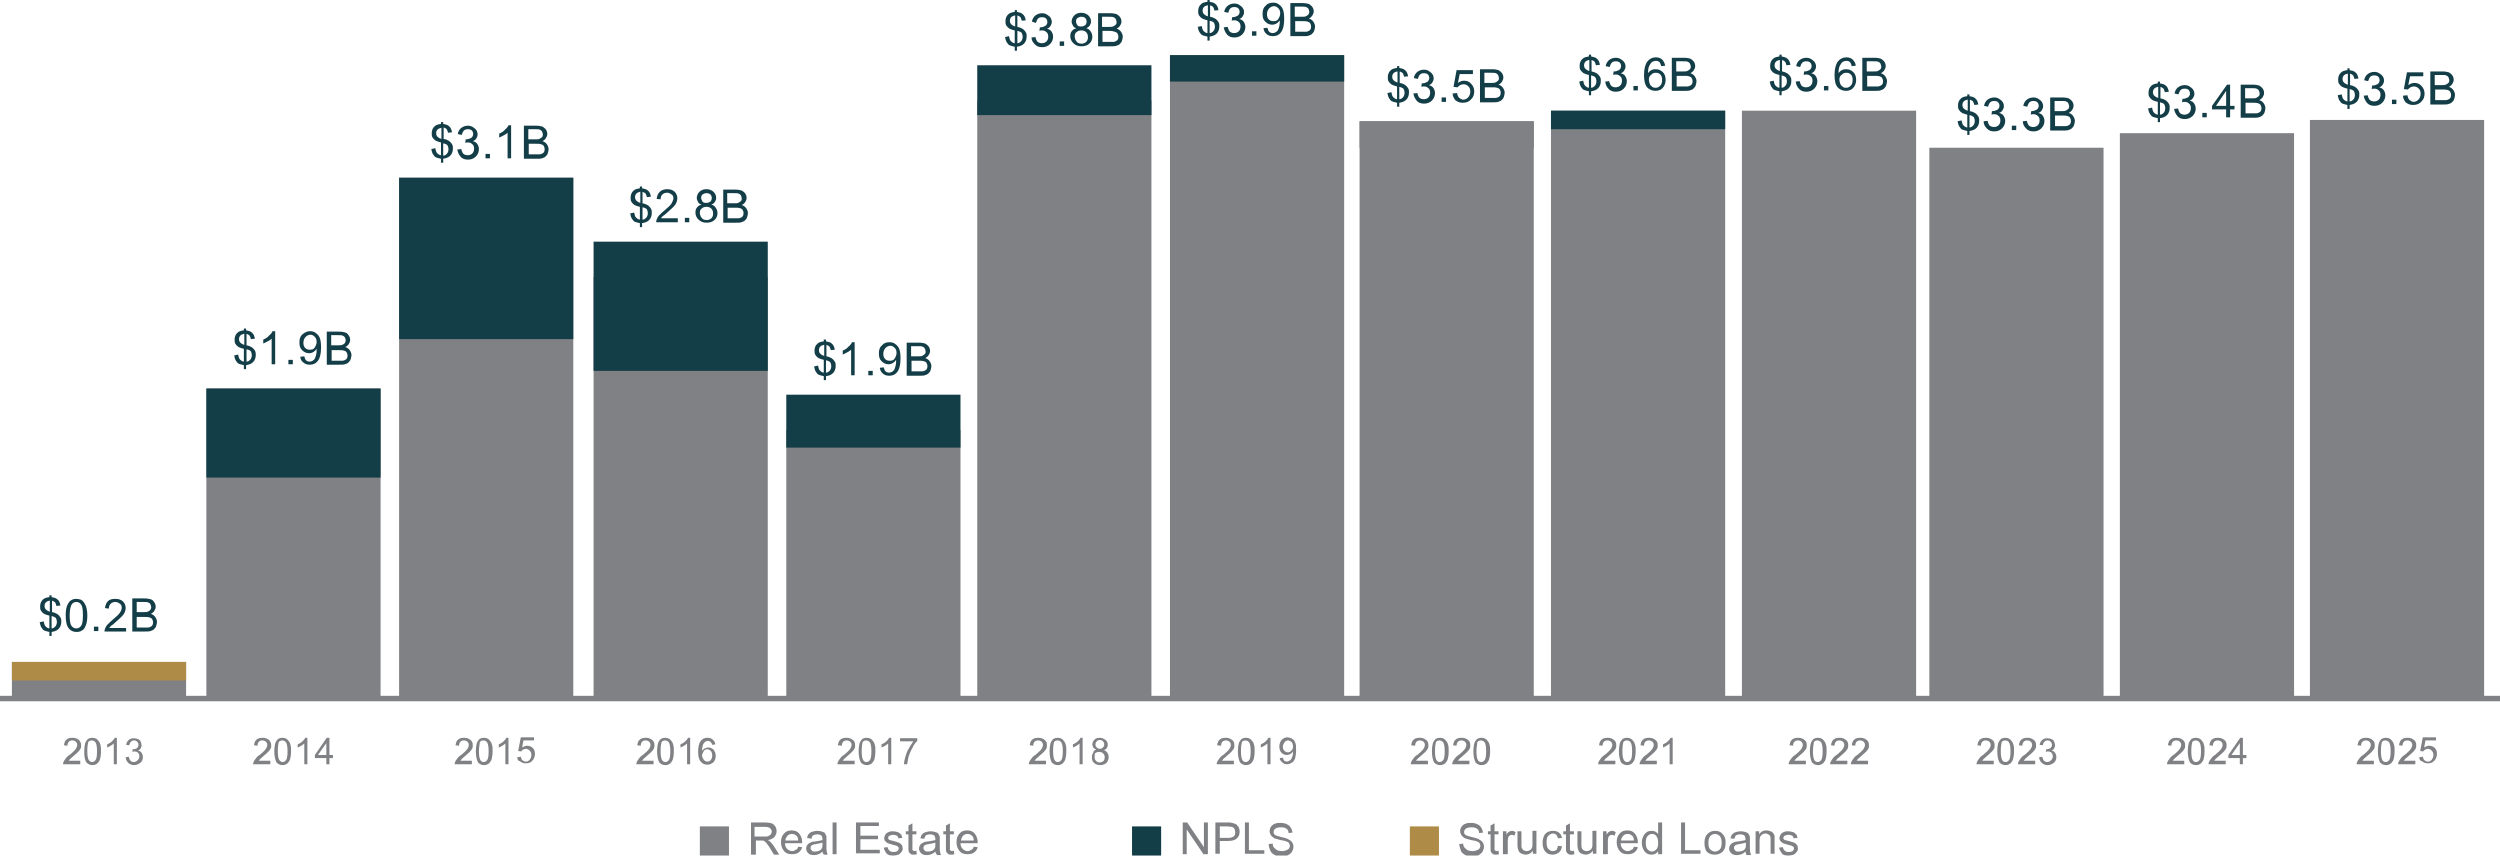 <?xml version="1.0" encoding="utf-8"?>
<!-- Generator: Adobe Illustrator 26.0.0, SVG Export Plug-In . SVG Version: 6.00 Build 0)  -->
<svg version="1.1" id="Layer_1" xmlns="http://www.w3.org/2000/svg" xmlns:xlink="http://www.w3.org/1999/xlink" x="0px" y="0px"
	 viewBox="0 0 566.9 194" style="enable-background:new 0 0 566.9 194;" xml:space="preserve">
<style type="text/css">
	.st0{fill:#808184;}
	.st1{fill:#133D47;}
	.st2{fill:#AF8B48;}
	.st3{fill:none;stroke:#808184;stroke-width:1.231;stroke-miterlimit:10;}
</style>
<g>
	<g>
		<g>
			<path class="st0" d="M170.3,193.7v-7.2h3.2c0.6,0,1.1,0.1,1.5,0.2c0.3,0.1,0.6,0.4,0.8,0.7c0.2,0.3,0.3,0.7,0.3,1.1
				c0,0.5-0.2,0.9-0.5,1.3c-0.3,0.3-0.8,0.6-1.5,0.7c0.3,0.1,0.4,0.2,0.6,0.4c0.3,0.3,0.5,0.6,0.8,1l1.2,1.9h-1.2l-0.9-1.5
				c-0.3-0.4-0.5-0.8-0.7-1c-0.2-0.2-0.3-0.4-0.5-0.5c-0.1-0.1-0.3-0.2-0.4-0.2c-0.1,0-0.3,0-0.5,0h-1.1v3.2H170.3z M171.2,189.7h2
				c0.4,0,0.8,0,1-0.1c0.2-0.1,0.4-0.2,0.6-0.4c0.1-0.2,0.2-0.4,0.2-0.6c0-0.3-0.1-0.6-0.4-0.8c-0.2-0.2-0.6-0.3-1.2-0.3h-2.3V189.7
				z"/>
			<path class="st0" d="M181,192l0.9,0.1c-0.1,0.5-0.4,0.9-0.8,1.2s-0.9,0.4-1.5,0.4c-0.8,0-1.4-0.2-1.8-0.7c-0.4-0.5-0.7-1.1-0.7-2
				c0-0.9,0.2-1.5,0.7-2c0.4-0.5,1-0.7,1.7-0.7c0.7,0,1.3,0.2,1.7,0.7c0.4,0.5,0.7,1.1,0.7,2c0,0.1,0,0.1,0,0.2h-3.9
				c0,0.6,0.2,1,0.5,1.3s0.7,0.5,1.1,0.5c0.3,0,0.6-0.1,0.8-0.3C180.7,192.7,180.9,192.4,181,192z M178.1,190.6h2.9
				c0-0.4-0.1-0.8-0.3-1c-0.3-0.3-0.6-0.5-1.1-0.5c-0.4,0-0.7,0.1-1,0.4C178.3,189.8,178.1,190.2,178.1,190.6z"/>
			<path class="st0" d="M186.5,193.1c-0.3,0.3-0.6,0.5-0.9,0.6c-0.3,0.1-0.6,0.2-1,0.2c-0.6,0-1-0.1-1.3-0.4s-0.5-0.6-0.5-1.1
				c0-0.3,0.1-0.5,0.2-0.7s0.3-0.4,0.5-0.5s0.4-0.2,0.6-0.3c0.2,0,0.4-0.1,0.8-0.1c0.7-0.1,1.2-0.2,1.6-0.3c0-0.1,0-0.2,0-0.2
				c0-0.4-0.1-0.6-0.2-0.8c-0.2-0.2-0.6-0.3-1-0.3c-0.4,0-0.7,0.1-0.9,0.2c-0.2,0.1-0.3,0.4-0.4,0.8L183,190
				c0.1-0.4,0.2-0.7,0.4-0.9c0.2-0.2,0.4-0.4,0.8-0.5s0.7-0.2,1.2-0.2c0.4,0,0.8,0.1,1.1,0.2c0.3,0.1,0.5,0.2,0.6,0.4
				c0.1,0.2,0.2,0.4,0.3,0.6c0,0.2,0,0.4,0,0.8v1.2c0,0.8,0,1.3,0.1,1.6c0,0.2,0.1,0.4,0.2,0.6h-0.9
				C186.6,193.5,186.5,193.3,186.5,193.1z M186.4,191.1c-0.3,0.1-0.8,0.2-1.4,0.3c-0.4,0.1-0.6,0.1-0.8,0.2
				c-0.1,0.1-0.3,0.2-0.3,0.3c-0.1,0.1-0.1,0.3-0.1,0.4c0,0.2,0.1,0.4,0.3,0.6s0.4,0.2,0.8,0.2c0.3,0,0.6-0.1,0.9-0.2
				c0.3-0.1,0.5-0.4,0.6-0.6c0.1-0.2,0.1-0.5,0.1-0.9V191.1z"/>
			<path class="st0" d="M188.8,193.7v-7.2h0.9v7.2H188.8z"/>
			<path class="st0" d="M194.1,193.7v-7.2h5.2v0.8h-4.2v2.2h4v0.8h-4v2.4h4.4v0.8H194.1z"/>
			<path class="st0" d="M200.4,192.2l0.9-0.1c0,0.3,0.2,0.6,0.4,0.8s0.5,0.3,0.9,0.3c0.4,0,0.7-0.1,0.9-0.2c0.2-0.2,0.3-0.4,0.3-0.6
				c0-0.2-0.1-0.4-0.3-0.5c-0.1-0.1-0.4-0.2-0.9-0.3c-0.6-0.2-1.1-0.3-1.3-0.4c-0.2-0.1-0.4-0.3-0.6-0.5s-0.2-0.4-0.2-0.7
				c0-0.2,0.1-0.4,0.2-0.6c0.1-0.2,0.2-0.4,0.4-0.5c0.1-0.1,0.3-0.2,0.6-0.3c0.2-0.1,0.5-0.1,0.8-0.1c0.4,0,0.8,0.1,1.1,0.2
				s0.5,0.3,0.7,0.5s0.2,0.5,0.3,0.8l-0.9,0.1c0-0.3-0.2-0.5-0.3-0.6c-0.2-0.1-0.5-0.2-0.8-0.2c-0.4,0-0.7,0.1-0.9,0.2
				c-0.2,0.1-0.3,0.3-0.3,0.5c0,0.1,0,0.2,0.1,0.3c0.1,0.1,0.2,0.2,0.3,0.2c0.1,0,0.3,0.1,0.8,0.2c0.6,0.2,1.1,0.3,1.3,0.4
				c0.2,0.1,0.4,0.3,0.6,0.5c0.1,0.2,0.2,0.5,0.2,0.8c0,0.3-0.1,0.6-0.3,0.8s-0.4,0.5-0.7,0.6s-0.7,0.2-1.1,0.2
				c-0.7,0-1.2-0.1-1.5-0.4C200.7,193.1,200.5,192.7,200.4,192.2z"/>
			<path class="st0" d="M207.8,192.9l0.1,0.8c-0.2,0.1-0.5,0.1-0.7,0.1c-0.3,0-0.6,0-0.7-0.2c-0.2-0.1-0.3-0.2-0.4-0.4
				c-0.1-0.2-0.1-0.5-0.1-1v-3h-0.6v-0.7h0.6v-1.3l0.9-0.5v1.8h0.9v0.7h-0.9v3c0,0.3,0,0.4,0,0.5c0,0.1,0.1,0.1,0.2,0.2
				c0.1,0,0.2,0.1,0.3,0.1C207.5,193,207.6,192.9,207.8,192.9z"/>
			<path class="st0" d="M212.1,193.1c-0.3,0.3-0.6,0.5-0.9,0.6c-0.3,0.1-0.6,0.2-1,0.2c-0.6,0-1-0.1-1.3-0.4s-0.5-0.6-0.5-1.1
				c0-0.3,0.1-0.5,0.2-0.7s0.3-0.4,0.5-0.5s0.4-0.2,0.6-0.3c0.2,0,0.4-0.1,0.8-0.1c0.7-0.1,1.2-0.2,1.6-0.3c0-0.1,0-0.2,0-0.2
				c0-0.4-0.1-0.6-0.2-0.8c-0.2-0.2-0.6-0.3-1-0.3c-0.4,0-0.7,0.1-0.9,0.2c-0.2,0.1-0.3,0.4-0.4,0.8l-0.9-0.1
				c0.1-0.4,0.2-0.7,0.4-0.9c0.2-0.2,0.4-0.4,0.8-0.5s0.7-0.2,1.2-0.2c0.4,0,0.8,0.1,1.1,0.2c0.3,0.1,0.5,0.2,0.6,0.4
				c0.1,0.2,0.2,0.4,0.3,0.6c0,0.2,0,0.4,0,0.8v1.2c0,0.8,0,1.3,0.1,1.6c0,0.2,0.1,0.4,0.2,0.6h-0.9
				C212.2,193.5,212.1,193.3,212.1,193.1z M212,191.1c-0.3,0.1-0.8,0.2-1.4,0.3c-0.4,0.1-0.6,0.1-0.8,0.2c-0.1,0.1-0.3,0.2-0.3,0.3
				c-0.1,0.1-0.1,0.3-0.1,0.4c0,0.2,0.1,0.4,0.3,0.6s0.4,0.2,0.8,0.2c0.3,0,0.6-0.1,0.9-0.2c0.3-0.1,0.5-0.4,0.6-0.6
				c0.1-0.2,0.1-0.5,0.1-0.9V191.1z"/>
			<path class="st0" d="M216.3,192.9l0.1,0.8c-0.2,0.1-0.5,0.1-0.7,0.1c-0.3,0-0.6,0-0.7-0.2c-0.2-0.1-0.3-0.2-0.4-0.4
				c-0.1-0.2-0.1-0.5-0.1-1v-3h-0.6v-0.7h0.6v-1.3l0.9-0.5v1.8h0.9v0.7h-0.9v3c0,0.3,0,0.4,0,0.5c0,0.1,0.1,0.1,0.2,0.2
				c0.1,0,0.2,0.1,0.3,0.1C216,193,216.1,192.9,216.3,192.9z"/>
			<path class="st0" d="M220.8,192l0.9,0.1c-0.1,0.5-0.4,0.9-0.8,1.2s-0.9,0.4-1.5,0.4c-0.8,0-1.4-0.2-1.8-0.7
				c-0.4-0.5-0.7-1.1-0.7-2c0-0.9,0.2-1.5,0.7-2c0.4-0.5,1-0.7,1.7-0.7c0.7,0,1.3,0.2,1.7,0.7c0.4,0.5,0.7,1.1,0.7,2
				c0,0.1,0,0.1,0,0.2h-3.9c0,0.6,0.2,1,0.5,1.3s0.7,0.5,1.1,0.5c0.3,0,0.6-0.1,0.8-0.3C220.5,192.7,220.7,192.4,220.8,192z
				 M217.9,190.6h2.9c0-0.4-0.1-0.8-0.3-1c-0.3-0.3-0.6-0.5-1.1-0.5c-0.4,0-0.7,0.1-1,0.4C218.1,189.8,218,190.2,217.9,190.6z"/>
		</g>
		<g>
			<rect x="158.7" y="187.4" class="st0" width="6.6" height="6.6"/>
		</g>
		<g>
			<path class="st0" d="M268.2,193.7v-7.2h1l3.8,5.6v-5.6h0.9v7.2h-1l-3.8-5.6v5.6H268.2z"/>
			<path class="st0" d="M275.6,193.7v-7.2h2.7c0.5,0,0.8,0,1.1,0.1c0.4,0.1,0.6,0.2,0.9,0.3c0.2,0.2,0.4,0.4,0.6,0.7
				c0.1,0.3,0.2,0.6,0.2,1c0,0.6-0.2,1.1-0.6,1.5c-0.4,0.4-1.1,0.6-2.1,0.6h-1.8v2.9H275.6z M276.5,190h1.9c0.6,0,1-0.1,1.3-0.3
				c0.3-0.2,0.4-0.5,0.4-1c0-0.3-0.1-0.6-0.2-0.8c-0.2-0.2-0.4-0.4-0.6-0.4c-0.2,0-0.5-0.1-0.9-0.1h-1.8V190z"/>
			<path class="st0" d="M282.3,193.7v-7.2h0.9v6.3h3.5v0.8H282.3z"/>
			<path class="st0" d="M287.7,191.4l0.9-0.1c0,0.4,0.1,0.7,0.3,0.9c0.2,0.2,0.4,0.4,0.7,0.6c0.3,0.1,0.7,0.2,1.1,0.2
				c0.4,0,0.7-0.1,1-0.2c0.3-0.1,0.5-0.3,0.6-0.4c0.1-0.2,0.2-0.4,0.2-0.6c0-0.2-0.1-0.4-0.2-0.6c-0.1-0.2-0.3-0.3-0.6-0.4
				c-0.2-0.1-0.6-0.2-1.3-0.3c-0.7-0.2-1.1-0.3-1.4-0.4c-0.3-0.2-0.6-0.4-0.8-0.7c-0.2-0.3-0.3-0.6-0.3-0.9c0-0.4,0.1-0.7,0.3-1
				c0.2-0.3,0.5-0.6,0.9-0.7c0.4-0.2,0.8-0.2,1.3-0.2c0.5,0,1,0.1,1.4,0.3s0.7,0.4,0.9,0.8c0.2,0.3,0.3,0.7,0.4,1.1l-0.9,0.1
				c0-0.5-0.2-0.8-0.5-1c-0.3-0.2-0.7-0.3-1.2-0.3c-0.6,0-1,0.1-1.3,0.3c-0.3,0.2-0.4,0.5-0.4,0.8c0,0.3,0.1,0.5,0.3,0.6
				c0.2,0.2,0.7,0.3,1.4,0.5c0.8,0.2,1.3,0.3,1.6,0.5c0.4,0.2,0.7,0.4,0.9,0.7c0.2,0.3,0.3,0.6,0.3,1c0,0.4-0.1,0.7-0.3,1.1
				c-0.2,0.3-0.5,0.6-0.9,0.8c-0.4,0.2-0.9,0.3-1.4,0.3c-0.6,0-1.2-0.1-1.6-0.3c-0.4-0.2-0.8-0.5-1-0.9
				C287.8,192.3,287.7,191.9,287.7,191.4z"/>
		</g>
		<g>
			<rect x="256.7" y="187.4" class="st1" width="6.6" height="6.6"/>
		</g>
		<g>
			<path class="st0" d="M330.9,191.4l0.9-0.1c0,0.4,0.1,0.7,0.3,0.9c0.2,0.2,0.4,0.4,0.7,0.6c0.3,0.1,0.7,0.2,1.1,0.2
				c0.4,0,0.7-0.1,1-0.2c0.3-0.1,0.5-0.3,0.6-0.4c0.1-0.2,0.2-0.4,0.2-0.6c0-0.2-0.1-0.4-0.2-0.6c-0.1-0.2-0.3-0.3-0.6-0.4
				c-0.2-0.1-0.6-0.2-1.3-0.3c-0.7-0.2-1.1-0.3-1.4-0.4c-0.3-0.2-0.6-0.4-0.8-0.7c-0.2-0.3-0.3-0.6-0.3-0.9c0-0.4,0.1-0.7,0.3-1
				c0.2-0.3,0.5-0.6,0.9-0.7c0.4-0.2,0.8-0.2,1.3-0.2c0.5,0,1,0.1,1.4,0.3s0.7,0.4,0.9,0.8c0.2,0.3,0.3,0.7,0.4,1.1l-0.9,0.1
				c0-0.5-0.2-0.8-0.5-1c-0.3-0.2-0.7-0.3-1.2-0.3c-0.6,0-1,0.1-1.3,0.3c-0.3,0.2-0.4,0.5-0.4,0.8c0,0.3,0.1,0.5,0.3,0.6
				c0.2,0.2,0.7,0.3,1.4,0.5c0.8,0.2,1.3,0.3,1.6,0.5c0.4,0.2,0.7,0.4,0.9,0.7c0.2,0.3,0.3,0.6,0.3,1c0,0.4-0.1,0.7-0.3,1.1
				c-0.2,0.3-0.5,0.6-0.9,0.8c-0.4,0.2-0.9,0.3-1.4,0.3c-0.6,0-1.2-0.1-1.6-0.3c-0.4-0.2-0.8-0.5-1-0.9
				C331.1,192.3,330.9,191.9,330.9,191.4z"/>
			<path class="st0" d="M339.8,192.9l0.1,0.8c-0.2,0.1-0.5,0.1-0.7,0.1c-0.3,0-0.6,0-0.7-0.2c-0.2-0.1-0.3-0.2-0.4-0.4
				c-0.1-0.2-0.1-0.5-0.1-1v-3h-0.6v-0.7h0.6v-1.3l0.9-0.5v1.8h0.9v0.7h-0.9v3c0,0.3,0,0.4,0,0.5c0,0.1,0.1,0.1,0.2,0.2
				c0.1,0,0.2,0.1,0.3,0.1C339.5,193,339.7,192.9,339.8,192.9z"/>
			<path class="st0" d="M340.8,193.7v-5.2h0.8v0.8c0.2-0.4,0.4-0.6,0.6-0.7s0.4-0.2,0.6-0.2c0.3,0,0.6,0.1,0.9,0.3l-0.3,0.8
				c-0.2-0.1-0.4-0.2-0.6-0.2c-0.2,0-0.4,0.1-0.5,0.2c-0.2,0.1-0.3,0.3-0.3,0.5c-0.1,0.3-0.1,0.7-0.1,1v2.7H340.8z"/>
			<path class="st0" d="M347.6,193.7v-0.8c-0.4,0.6-1,0.9-1.6,0.9c-0.3,0-0.6-0.1-0.9-0.2c-0.3-0.1-0.5-0.3-0.6-0.4
				c-0.1-0.2-0.2-0.4-0.3-0.7c0-0.2-0.1-0.4-0.1-0.8v-3.2h0.9v2.9c0,0.5,0,0.8,0.1,0.9c0.1,0.2,0.2,0.4,0.4,0.5
				c0.2,0.1,0.4,0.2,0.7,0.2s0.5-0.1,0.7-0.2c0.2-0.1,0.4-0.3,0.5-0.6c0.1-0.2,0.1-0.6,0.1-1v-2.8h0.9v5.2H347.6z"/>
			<path class="st0" d="M353.3,191.8l0.9,0.1c-0.1,0.6-0.3,1.1-0.7,1.4c-0.4,0.3-0.9,0.5-1.4,0.5c-0.7,0-1.3-0.2-1.7-0.7
				c-0.4-0.5-0.6-1.1-0.6-2c0-0.6,0.1-1,0.3-1.5s0.5-0.7,0.8-0.9c0.4-0.2,0.8-0.3,1.2-0.3c0.6,0,1,0.1,1.4,0.4
				c0.4,0.3,0.6,0.7,0.7,1.2l-0.9,0.1c-0.1-0.3-0.2-0.6-0.4-0.8c-0.2-0.2-0.5-0.3-0.7-0.3c-0.4,0-0.8,0.2-1.1,0.5
				c-0.3,0.3-0.4,0.8-0.4,1.5c0,0.7,0.1,1.2,0.4,1.5c0.3,0.3,0.6,0.5,1,0.5c0.3,0,0.6-0.1,0.9-0.3
				C353,192.6,353.2,192.2,353.3,191.8z"/>
			<path class="st0" d="M356.9,192.9l0.1,0.8c-0.2,0.1-0.5,0.1-0.7,0.1c-0.3,0-0.6,0-0.7-0.2c-0.2-0.1-0.3-0.2-0.4-0.4
				c-0.1-0.2-0.1-0.5-0.1-1v-3h-0.6v-0.7h0.6v-1.3l0.9-0.5v1.8h0.9v0.7H356v3c0,0.3,0,0.4,0,0.5c0,0.1,0.1,0.1,0.2,0.2
				c0.1,0,0.2,0.1,0.3,0.1C356.6,193,356.7,192.9,356.9,192.9z"/>
			<path class="st0" d="M361.2,193.7v-0.8c-0.4,0.6-1,0.9-1.6,0.9c-0.3,0-0.6-0.1-0.9-0.2c-0.3-0.1-0.5-0.3-0.6-0.4
				c-0.1-0.2-0.2-0.4-0.3-0.7c0-0.2-0.1-0.4-0.1-0.8v-3.2h0.9v2.9c0,0.5,0,0.8,0.1,0.9c0.1,0.2,0.2,0.4,0.4,0.5
				c0.2,0.1,0.4,0.2,0.7,0.2s0.5-0.1,0.7-0.2c0.2-0.1,0.4-0.3,0.5-0.6c0.1-0.2,0.1-0.6,0.1-1v-2.8h0.9v5.2H361.2z"/>
			<path class="st0" d="M363.5,193.7v-5.2h0.8v0.8c0.2-0.4,0.4-0.6,0.6-0.7s0.4-0.2,0.6-0.2c0.3,0,0.6,0.1,0.9,0.3l-0.3,0.8
				c-0.2-0.1-0.4-0.2-0.6-0.2c-0.2,0-0.4,0.1-0.5,0.2c-0.2,0.1-0.3,0.3-0.3,0.5c-0.1,0.3-0.1,0.7-0.1,1v2.7H363.5z"/>
			<path class="st0" d="M370.5,192l0.9,0.1c-0.1,0.5-0.4,0.9-0.8,1.2c-0.4,0.3-0.9,0.4-1.5,0.4c-0.8,0-1.4-0.2-1.8-0.7
				c-0.4-0.5-0.7-1.1-0.7-2c0-0.9,0.2-1.5,0.7-2c0.4-0.5,1-0.7,1.7-0.7c0.7,0,1.3,0.2,1.7,0.7c0.4,0.5,0.7,1.1,0.7,2
				c0,0.1,0,0.1,0,0.2h-3.9c0,0.6,0.2,1,0.5,1.3c0.3,0.3,0.7,0.5,1.1,0.5c0.3,0,0.6-0.1,0.8-0.3C370.2,192.7,370.4,192.4,370.5,192z
				 M367.6,190.6h2.9c0-0.4-0.1-0.8-0.3-1c-0.3-0.3-0.6-0.5-1.1-0.5c-0.4,0-0.7,0.1-1,0.4C367.8,189.8,367.6,190.2,367.6,190.6z"/>
			<path class="st0" d="M376,193.7v-0.7c-0.3,0.5-0.8,0.8-1.5,0.8c-0.4,0-0.8-0.1-1.1-0.3c-0.3-0.2-0.6-0.5-0.8-1
				c-0.2-0.4-0.3-0.9-0.3-1.4c0-0.5,0.1-1,0.3-1.4c0.2-0.4,0.4-0.7,0.8-1c0.3-0.2,0.7-0.3,1.2-0.3c0.3,0,0.6,0.1,0.8,0.2
				s0.4,0.3,0.6,0.5v-2.6h0.9v7.2H376z M373.2,191.1c0,0.7,0.1,1.2,0.4,1.5c0.3,0.3,0.6,0.5,1,0.5c0.4,0,0.7-0.2,1-0.5
				c0.3-0.3,0.4-0.8,0.4-1.4c0-0.7-0.1-1.2-0.4-1.6s-0.6-0.5-1-0.5c-0.4,0-0.7,0.2-1,0.5C373.3,189.9,373.2,190.4,373.2,191.1z"/>
			<path class="st0" d="M381.2,193.7v-7.2h0.9v6.3h3.5v0.8H381.2z"/>
			<path class="st0" d="M386.5,191.1c0-1,0.3-1.7,0.8-2.1c0.4-0.4,1-0.6,1.6-0.6c0.7,0,1.3,0.2,1.7,0.7c0.5,0.5,0.7,1.1,0.7,1.9
				c0,0.7-0.1,1.2-0.3,1.6c-0.2,0.4-0.5,0.7-0.9,0.9c-0.4,0.2-0.8,0.3-1.3,0.3c-0.7,0-1.3-0.2-1.8-0.7
				C386.7,192.7,386.5,192,386.5,191.1z M387.4,191.1c0,0.7,0.1,1.2,0.4,1.5c0.3,0.3,0.7,0.5,1.1,0.5c0.4,0,0.8-0.2,1.1-0.5
				c0.3-0.3,0.4-0.8,0.4-1.5c0-0.6-0.1-1.1-0.4-1.5c-0.3-0.3-0.7-0.5-1.1-0.5c-0.4,0-0.8,0.2-1.1,0.5
				C387.5,190,387.4,190.5,387.4,191.1z"/>
			<path class="st0" d="M395.8,193.1c-0.3,0.3-0.6,0.5-0.9,0.6c-0.3,0.1-0.6,0.2-1,0.2c-0.6,0-1-0.1-1.3-0.4
				c-0.3-0.3-0.5-0.6-0.5-1.1c0-0.3,0.1-0.5,0.2-0.7c0.1-0.2,0.3-0.4,0.5-0.5c0.2-0.1,0.4-0.2,0.6-0.3c0.2,0,0.4-0.1,0.8-0.1
				c0.7-0.1,1.2-0.2,1.6-0.3c0-0.1,0-0.2,0-0.2c0-0.4-0.1-0.6-0.2-0.8c-0.2-0.2-0.6-0.3-1-0.3c-0.4,0-0.7,0.1-0.9,0.2
				c-0.2,0.1-0.3,0.4-0.4,0.8l-0.9-0.1c0.1-0.4,0.2-0.7,0.4-0.9c0.2-0.2,0.4-0.4,0.8-0.5c0.3-0.1,0.7-0.2,1.2-0.2
				c0.4,0,0.8,0.1,1.1,0.2c0.3,0.1,0.5,0.2,0.6,0.4c0.1,0.2,0.2,0.4,0.3,0.6c0,0.2,0,0.4,0,0.8v1.2c0,0.8,0,1.3,0.1,1.6
				c0,0.2,0.1,0.4,0.2,0.6H396C395.9,193.5,395.9,193.3,395.8,193.1z M395.8,191.1c-0.3,0.1-0.8,0.2-1.4,0.3
				c-0.4,0.1-0.6,0.1-0.8,0.2c-0.1,0.1-0.3,0.2-0.3,0.3c-0.1,0.1-0.1,0.3-0.1,0.4c0,0.2,0.1,0.4,0.3,0.6c0.2,0.2,0.4,0.2,0.8,0.2
				c0.3,0,0.6-0.1,0.9-0.2c0.3-0.1,0.5-0.4,0.6-0.6c0.1-0.2,0.1-0.5,0.1-0.9V191.1z"/>
			<path class="st0" d="M398.1,193.7v-5.2h0.8v0.7c0.4-0.6,0.9-0.9,1.7-0.9c0.3,0,0.6,0.1,0.9,0.2c0.3,0.1,0.5,0.3,0.6,0.4
				c0.1,0.2,0.2,0.4,0.3,0.6c0,0.2,0,0.4,0,0.9v3.2h-0.9v-3.2c0-0.4,0-0.6-0.1-0.8c-0.1-0.2-0.2-0.3-0.4-0.4
				c-0.2-0.1-0.4-0.2-0.6-0.2c-0.4,0-0.7,0.1-1,0.4c-0.3,0.2-0.4,0.7-0.4,1.4v2.8H398.1z"/>
			<path class="st0" d="M403.4,192.2l0.9-0.1c0,0.3,0.2,0.6,0.4,0.8c0.2,0.2,0.5,0.3,0.9,0.3c0.4,0,0.7-0.1,0.9-0.2
				c0.2-0.2,0.3-0.4,0.3-0.6c0-0.2-0.1-0.4-0.3-0.5c-0.1-0.1-0.4-0.2-0.9-0.3c-0.6-0.2-1.1-0.3-1.3-0.4c-0.2-0.1-0.4-0.3-0.6-0.5
				c-0.1-0.2-0.2-0.4-0.2-0.7c0-0.2,0.1-0.4,0.2-0.6c0.1-0.2,0.2-0.4,0.4-0.5c0.1-0.1,0.3-0.2,0.6-0.3c0.2-0.1,0.5-0.1,0.8-0.1
				c0.4,0,0.8,0.1,1.1,0.2s0.5,0.3,0.7,0.5s0.2,0.5,0.3,0.8l-0.9,0.1c0-0.3-0.2-0.5-0.3-0.6c-0.2-0.1-0.5-0.2-0.8-0.2
				c-0.4,0-0.7,0.1-0.9,0.2c-0.2,0.1-0.3,0.3-0.3,0.5c0,0.1,0,0.2,0.1,0.3c0.1,0.1,0.2,0.2,0.3,0.2c0.1,0,0.3,0.1,0.8,0.2
				c0.6,0.2,1.1,0.3,1.3,0.4c0.2,0.1,0.4,0.3,0.6,0.5c0.1,0.2,0.2,0.5,0.2,0.8c0,0.3-0.1,0.6-0.3,0.8s-0.4,0.5-0.7,0.6
				s-0.7,0.2-1.1,0.2c-0.7,0-1.2-0.1-1.5-0.4C403.8,193.1,403.5,192.7,403.4,192.2z"/>
		</g>
		<g>
			<rect x="319.7" y="187.4" class="st2" width="6.6" height="6.6"/>
		</g>
	</g>
	<line class="st3" x1="566.9" y1="158.4" x2="0" y2="158.4"/>
	<rect x="90.5" y="40.3" class="st0" width="39.5" height="118.1"/>
	<rect x="90.5" y="40.3" class="st1" width="39.5" height="36.6"/>
	<rect x="46.8" y="88.1" class="st0" width="39.5" height="70.3"/>
	<rect x="46.8" y="88.1" class="st1" width="39.5" height="20.2"/>
	<rect x="2.7" y="150.1" class="st0" width="39.5" height="8.3"/>
	<rect x="2.7" y="150.1" class="st2" width="39.5" height="4.2"/>
	<g>
		<path class="st1" d="M11.2,144.2v-0.9c-0.5-0.1-0.8-0.2-1.1-0.3c-0.3-0.1-0.5-0.4-0.7-0.7s-0.3-0.7-0.4-1.2l0.9-0.2
			c0.1,0.5,0.2,0.9,0.4,1.1c0.3,0.3,0.6,0.5,0.9,0.5v-2.9c-0.4-0.1-0.8-0.2-1.2-0.4c-0.3-0.2-0.5-0.4-0.7-0.7
			c-0.2-0.3-0.2-0.6-0.2-1c0-0.6,0.2-1.2,0.7-1.6c0.3-0.3,0.8-0.4,1.4-0.5V135h0.5v0.4c0.5,0.1,1,0.2,1.3,0.5
			c0.4,0.3,0.6,0.8,0.7,1.4l-0.9,0.1c-0.1-0.4-0.2-0.6-0.3-0.8c-0.2-0.2-0.4-0.3-0.7-0.4v2.6c0.5,0.1,0.8,0.2,0.9,0.3
			c0.3,0.1,0.5,0.3,0.7,0.5c0.2,0.2,0.3,0.4,0.4,0.6c0.1,0.2,0.1,0.5,0.1,0.8c0,0.6-0.2,1.2-0.6,1.6c-0.4,0.4-0.9,0.6-1.6,0.7v0.9
			H11.2z M11.2,136.2c-0.4,0.1-0.6,0.2-0.8,0.4c-0.2,0.2-0.3,0.5-0.3,0.8c0,0.3,0.1,0.6,0.3,0.8c0.2,0.2,0.5,0.4,0.9,0.5V136.2z
			 M11.7,142.5c0.4,0,0.6-0.2,0.9-0.5c0.2-0.3,0.3-0.6,0.3-1c0-0.3-0.1-0.6-0.2-0.8s-0.5-0.4-1-0.5V142.5z"/>
		<path class="st1" d="M14.9,139.5c0-0.9,0.1-1.6,0.3-2.1c0.2-0.5,0.4-0.9,0.8-1.2c0.4-0.3,0.8-0.4,1.3-0.4c0.4,0,0.7,0.1,1.1,0.2
			c0.3,0.2,0.5,0.4,0.7,0.7c0.2,0.3,0.4,0.7,0.5,1.1c0.1,0.4,0.2,1,0.2,1.8c0,0.9-0.1,1.6-0.3,2.1c-0.2,0.5-0.4,1-0.8,1.2
			c-0.4,0.3-0.8,0.4-1.4,0.4c-0.7,0-1.3-0.3-1.7-0.8C15.1,141.9,14.9,140.9,14.9,139.5z M15.8,139.5c0,1.2,0.1,2,0.4,2.4
			c0.3,0.4,0.6,0.6,1.1,0.6s0.8-0.2,1.1-0.6c0.3-0.4,0.4-1.2,0.4-2.4c0-1.2-0.1-2-0.4-2.4s-0.6-0.6-1.1-0.6c-0.4,0-0.8,0.2-1,0.5
			C16,137.4,15.8,138.3,15.8,139.5z"/>
		<path class="st1" d="M21.3,143.1v-1h1v1H21.3z"/>
		<path class="st1" d="M28.6,142.3v0.9h-4.9c0-0.2,0-0.4,0.1-0.6c0.1-0.3,0.3-0.7,0.6-1c0.3-0.3,0.7-0.7,1.2-1.1
			c0.8-0.7,1.4-1.2,1.6-1.6c0.3-0.4,0.4-0.8,0.4-1.1c0-0.4-0.1-0.7-0.4-0.9c-0.3-0.2-0.6-0.4-1-0.4c-0.4,0-0.8,0.1-1.1,0.4
			s-0.4,0.6-0.4,1.1l-0.9-0.1c0.1-0.7,0.3-1.2,0.7-1.6s1-0.5,1.7-0.5c0.7,0,1.3,0.2,1.7,0.6c0.4,0.4,0.6,0.9,0.6,1.5
			c0,0.3-0.1,0.6-0.2,0.9c-0.1,0.3-0.3,0.6-0.6,0.9c-0.3,0.3-0.8,0.8-1.4,1.3c-0.5,0.5-0.9,0.8-1.1,0.9c-0.2,0.2-0.3,0.3-0.4,0.5
			H28.6z"/>
		<path class="st1" d="M30,143.1v-7.4h2.8c0.6,0,1,0.1,1.4,0.2s0.6,0.4,0.8,0.7c0.2,0.3,0.3,0.6,0.3,1c0,0.3-0.1,0.6-0.3,0.9
			c-0.2,0.3-0.4,0.5-0.8,0.7c0.4,0.1,0.8,0.4,1,0.7c0.2,0.3,0.4,0.7,0.4,1.1c0,0.3-0.1,0.7-0.2,1c-0.1,0.3-0.3,0.5-0.5,0.7
			c-0.2,0.2-0.5,0.3-0.8,0.4c-0.3,0.1-0.7,0.1-1.2,0.1H30z M31,138.8h1.6c0.4,0,0.7,0,0.9-0.1c0.3-0.1,0.4-0.2,0.6-0.4
			c0.1-0.2,0.2-0.4,0.2-0.6c0-0.2-0.1-0.5-0.2-0.7c-0.1-0.2-0.3-0.3-0.5-0.4c-0.2-0.1-0.6-0.1-1.1-0.1H31V138.8z M31,142.3h1.9
			c0.3,0,0.5,0,0.7,0c0.2,0,0.4-0.1,0.6-0.2s0.3-0.2,0.4-0.4c0.1-0.2,0.1-0.4,0.1-0.6c0-0.3-0.1-0.5-0.2-0.7
			c-0.1-0.2-0.3-0.3-0.6-0.4c-0.3-0.1-0.6-0.1-1.1-0.1H31V142.3z"/>
	</g>
	<g>
		<path class="st1" d="M55.3,83.7v-0.9c-0.5-0.1-0.8-0.2-1.1-0.3c-0.3-0.1-0.5-0.4-0.7-0.7s-0.3-0.7-0.4-1.2l0.9-0.2
			c0.1,0.5,0.2,0.9,0.4,1.1c0.3,0.3,0.6,0.5,0.9,0.5v-2.9c-0.4-0.1-0.8-0.2-1.2-0.4c-0.3-0.2-0.5-0.4-0.7-0.7
			c-0.2-0.3-0.2-0.6-0.2-1c0-0.6,0.2-1.2,0.7-1.6c0.3-0.3,0.8-0.4,1.4-0.5v-0.4h0.5v0.4c0.5,0.1,1,0.2,1.3,0.5
			c0.4,0.3,0.6,0.8,0.7,1.4l-0.9,0.1c-0.1-0.4-0.2-0.6-0.3-0.8c-0.2-0.2-0.4-0.3-0.7-0.4v2.6c0.5,0.1,0.8,0.2,0.9,0.3
			c0.3,0.1,0.5,0.3,0.7,0.5s0.3,0.4,0.4,0.6C58,80,58,80.2,58,80.5c0,0.6-0.2,1.2-0.6,1.6c-0.4,0.4-0.9,0.6-1.6,0.7v0.9H55.3z
			 M55.3,75.7c-0.4,0.1-0.6,0.2-0.8,0.4c-0.2,0.2-0.3,0.5-0.3,0.8c0,0.3,0.1,0.6,0.3,0.8c0.2,0.2,0.5,0.4,0.9,0.5V75.7z M55.9,82
			c0.4,0,0.6-0.2,0.9-0.5c0.2-0.3,0.3-0.6,0.3-1c0-0.3-0.1-0.6-0.2-0.8s-0.5-0.4-1-0.5V82z"/>
		<path class="st1" d="M62.5,82.6h-0.9v-5.8c-0.2,0.2-0.5,0.4-0.9,0.6c-0.4,0.2-0.7,0.4-1,0.5V77c0.5-0.2,1-0.5,1.3-0.9
			c0.4-0.3,0.7-0.7,0.8-1h0.6V82.6z"/>
		<path class="st1" d="M65.4,82.6v-1h1v1H65.4z"/>
		<path class="st1" d="M68.1,80.9l0.9-0.1c0.1,0.4,0.2,0.7,0.4,0.9c0.2,0.2,0.5,0.3,0.8,0.3c0.3,0,0.5-0.1,0.7-0.2
			c0.2-0.1,0.4-0.3,0.5-0.5s0.2-0.5,0.3-0.9s0.1-0.7,0.1-1.1c0,0,0-0.1,0-0.2c-0.2,0.3-0.4,0.5-0.7,0.7c-0.3,0.2-0.7,0.3-1,0.3
			c-0.6,0-1.1-0.2-1.6-0.7s-0.6-1-0.6-1.8c0-0.8,0.2-1.4,0.7-1.8s1-0.7,1.7-0.7c0.5,0,0.9,0.1,1.3,0.4c0.4,0.3,0.7,0.6,0.9,1.1
			s0.3,1.2,0.3,2.1c0,1-0.1,1.7-0.3,2.3c-0.2,0.6-0.5,1-0.9,1.3c-0.4,0.3-0.9,0.4-1.4,0.4c-0.6,0-1.1-0.2-1.4-0.5
			C68.4,81.9,68.1,81.5,68.1,80.9z M71.8,77.6c0-0.5-0.1-0.9-0.4-1.2c-0.3-0.3-0.6-0.5-1-0.5c-0.4,0-0.8,0.2-1.1,0.5
			c-0.3,0.3-0.5,0.8-0.5,1.3c0,0.5,0.1,0.9,0.4,1.2s0.6,0.4,1.1,0.4c0.4,0,0.8-0.1,1-0.4S71.8,78.1,71.8,77.6z"/>
		<path class="st1" d="M74.1,82.6v-7.4h2.8c0.6,0,1,0.1,1.4,0.2s0.6,0.4,0.8,0.7c0.2,0.3,0.3,0.6,0.3,1c0,0.3-0.1,0.6-0.3,0.9
			c-0.2,0.3-0.4,0.5-0.8,0.7c0.4,0.1,0.8,0.4,1,0.7s0.4,0.7,0.4,1.1c0,0.3-0.1,0.7-0.2,1c-0.1,0.3-0.3,0.5-0.5,0.7
			c-0.2,0.2-0.5,0.3-0.8,0.4c-0.3,0.1-0.7,0.1-1.2,0.1H74.1z M75.1,78.3h1.6c0.4,0,0.7,0,0.9-0.1c0.3-0.1,0.4-0.2,0.6-0.4
			c0.1-0.2,0.2-0.4,0.2-0.6c0-0.2-0.1-0.5-0.2-0.7c-0.1-0.2-0.3-0.3-0.5-0.4c-0.2-0.1-0.6-0.1-1.1-0.1h-1.5V78.3z M75.1,81.8H77
			c0.3,0,0.5,0,0.7,0c0.2,0,0.4-0.1,0.6-0.2c0.2-0.1,0.3-0.2,0.4-0.4c0.1-0.2,0.1-0.4,0.1-0.6c0-0.3-0.1-0.5-0.2-0.7
			c-0.1-0.2-0.3-0.3-0.6-0.4s-0.6-0.1-1.1-0.1h-1.7V81.8z"/>
	</g>
	<g>
		<path class="st1" d="M100,36.9V36c-0.5-0.1-0.8-0.2-1.1-0.3c-0.3-0.1-0.5-0.4-0.7-0.7s-0.3-0.7-0.4-1.2l0.9-0.2
			c0.1,0.5,0.2,0.9,0.4,1.1c0.3,0.3,0.6,0.5,0.9,0.5v-2.9c-0.4-0.1-0.8-0.2-1.2-0.4c-0.3-0.2-0.5-0.4-0.7-0.7
			c-0.2-0.3-0.2-0.6-0.2-1c0-0.6,0.2-1.2,0.7-1.6c0.3-0.3,0.8-0.4,1.4-0.5v-0.4h0.5v0.4c0.5,0.1,1,0.2,1.3,0.5
			c0.4,0.3,0.6,0.8,0.7,1.4l-0.9,0.1c-0.1-0.4-0.2-0.6-0.3-0.8c-0.2-0.2-0.4-0.3-0.7-0.4v2.6c0.5,0.1,0.8,0.2,0.9,0.3
			c0.3,0.1,0.5,0.3,0.7,0.5c0.2,0.2,0.3,0.4,0.4,0.6c0.1,0.2,0.1,0.5,0.1,0.8c0,0.6-0.2,1.2-0.6,1.6s-0.9,0.6-1.6,0.7v0.9H100z
			 M100,29c-0.4,0.1-0.6,0.2-0.8,0.4c-0.2,0.2-0.3,0.5-0.3,0.8c0,0.3,0.1,0.6,0.3,0.8c0.2,0.2,0.5,0.4,0.9,0.5V29z M100.5,35.3
			c0.4,0,0.6-0.2,0.9-0.5c0.2-0.3,0.3-0.6,0.3-1c0-0.3-0.1-0.6-0.2-0.8s-0.5-0.4-1-0.5V35.3z"/>
		<path class="st1" d="M103.7,33.9l0.9-0.1c0.1,0.5,0.3,0.9,0.5,1.1c0.3,0.2,0.6,0.3,0.9,0.3c0.4,0,0.8-0.1,1.1-0.4s0.4-0.7,0.4-1.1
			c0-0.4-0.1-0.8-0.4-1c-0.3-0.3-0.6-0.4-1-0.4c-0.2,0-0.4,0-0.6,0.1l0.1-0.8c0.1,0,0.1,0,0.1,0c0.4,0,0.7-0.1,1.1-0.3
			c0.3-0.2,0.5-0.5,0.5-0.9c0-0.3-0.1-0.6-0.3-0.8s-0.5-0.3-0.9-0.3c-0.4,0-0.7,0.1-0.9,0.3c-0.2,0.2-0.4,0.6-0.5,1l-0.9-0.2
			c0.1-0.6,0.4-1.1,0.8-1.4c0.4-0.3,0.9-0.5,1.5-0.5c0.4,0,0.8,0.1,1.1,0.3c0.3,0.2,0.6,0.4,0.8,0.7c0.2,0.3,0.3,0.6,0.3,1
			c0,0.3-0.1,0.6-0.3,0.9c-0.2,0.3-0.4,0.5-0.8,0.6c0.4,0.1,0.8,0.3,1,0.6c0.2,0.3,0.4,0.7,0.4,1.2c0,0.6-0.2,1.2-0.7,1.7
			c-0.5,0.5-1.1,0.7-1.8,0.7c-0.7,0-1.2-0.2-1.6-0.6C104,35,103.8,34.5,103.7,33.9z"/>
		<path class="st1" d="M110.1,35.9v-1h1v1H110.1z"/>
		<path class="st1" d="M116,35.9h-0.9v-5.8c-0.2,0.2-0.5,0.4-0.9,0.6c-0.4,0.2-0.7,0.4-1,0.5v-0.9c0.5-0.2,1-0.5,1.3-0.9
			c0.4-0.3,0.7-0.7,0.8-1h0.6V35.9z"/>
		<path class="st1" d="M118.8,35.9v-7.4h2.8c0.6,0,1,0.1,1.4,0.2c0.3,0.2,0.6,0.4,0.8,0.7c0.2,0.3,0.3,0.6,0.3,1
			c0,0.3-0.1,0.6-0.3,0.9c-0.2,0.3-0.4,0.5-0.8,0.7c0.4,0.1,0.8,0.4,1,0.7c0.2,0.3,0.4,0.7,0.4,1.1c0,0.3-0.1,0.7-0.2,1
			c-0.1,0.3-0.3,0.5-0.5,0.7c-0.2,0.2-0.5,0.3-0.8,0.4c-0.3,0.1-0.7,0.1-1.2,0.1H118.8z M119.8,31.6h1.6c0.4,0,0.7,0,0.9-0.1
			c0.2-0.1,0.4-0.2,0.6-0.4s0.2-0.4,0.2-0.6c0-0.2-0.1-0.5-0.2-0.7c-0.1-0.2-0.3-0.3-0.5-0.4s-0.6-0.1-1.1-0.1h-1.5V31.6z M119.8,35
			h1.9c0.3,0,0.5,0,0.7,0c0.2,0,0.4-0.1,0.6-0.2c0.2-0.1,0.3-0.2,0.4-0.4c0.1-0.2,0.1-0.4,0.1-0.6c0-0.3-0.1-0.5-0.2-0.7
			c-0.1-0.2-0.3-0.3-0.6-0.4s-0.6-0.1-1.1-0.1h-1.7V35z"/>
	</g>
	<g>
		<path class="st0" d="M18.2,172.6v0.7h-3.9c0-0.2,0-0.3,0.1-0.5c0.1-0.3,0.3-0.5,0.5-0.8c0.2-0.3,0.5-0.6,1-0.9
			c0.6-0.5,1.1-1,1.3-1.3c0.2-0.3,0.3-0.6,0.3-0.9c0-0.3-0.1-0.5-0.3-0.7c-0.2-0.2-0.5-0.3-0.8-0.3c-0.4,0-0.6,0.1-0.8,0.3
			s-0.3,0.5-0.3,0.9l-0.8-0.1c0.1-0.6,0.2-1,0.6-1.3c0.3-0.3,0.8-0.4,1.4-0.4c0.6,0,1,0.2,1.4,0.5c0.3,0.3,0.5,0.7,0.5,1.2
			c0,0.2,0,0.5-0.1,0.7c-0.1,0.2-0.3,0.5-0.5,0.7s-0.6,0.6-1.1,1c-0.4,0.4-0.7,0.6-0.8,0.7s-0.2,0.3-0.3,0.4H18.2z"/>
		<path class="st0" d="M19.1,170.3c0-0.7,0.1-1.3,0.2-1.7s0.4-0.8,0.6-1c0.3-0.2,0.6-0.3,1.1-0.3c0.3,0,0.6,0.1,0.8,0.2
			c0.2,0.1,0.4,0.3,0.6,0.6c0.2,0.2,0.3,0.5,0.4,0.9s0.1,0.8,0.1,1.4c0,0.7-0.1,1.3-0.2,1.7c-0.1,0.4-0.4,0.8-0.6,1
			c-0.3,0.2-0.6,0.4-1.1,0.4c-0.6,0-1-0.2-1.4-0.6C19.2,172.3,19.1,171.5,19.1,170.3z M19.8,170.3c0,1,0.1,1.6,0.3,2
			c0.2,0.3,0.5,0.5,0.8,0.5s0.6-0.2,0.8-0.5c0.2-0.3,0.3-1,0.3-1.9c0-1-0.1-1.6-0.3-2c-0.2-0.3-0.5-0.5-0.9-0.5
			c-0.3,0-0.6,0.1-0.8,0.4C19.9,168.7,19.8,169.4,19.8,170.3z"/>
		<path class="st0" d="M26.5,173.3h-0.7v-4.7c-0.2,0.2-0.4,0.3-0.7,0.5c-0.3,0.2-0.5,0.3-0.8,0.4v-0.7c0.4-0.2,0.8-0.4,1.1-0.7
			c0.3-0.3,0.5-0.5,0.6-0.8h0.5V173.3z"/>
		<path class="st0" d="M28.5,171.7l0.7-0.1c0.1,0.4,0.2,0.7,0.4,0.9c0.2,0.2,0.4,0.3,0.7,0.3c0.3,0,0.6-0.1,0.9-0.4s0.4-0.5,0.4-0.9
			c0-0.3-0.1-0.6-0.3-0.8s-0.5-0.3-0.8-0.3c-0.1,0-0.3,0-0.5,0.1l0.1-0.6c0,0,0.1,0,0.1,0c0.3,0,0.6-0.1,0.8-0.2
			c0.2-0.2,0.4-0.4,0.4-0.8c0-0.3-0.1-0.5-0.3-0.7c-0.2-0.2-0.4-0.3-0.7-0.3c-0.3,0-0.5,0.1-0.7,0.3c-0.2,0.2-0.3,0.4-0.4,0.8
			l-0.7-0.1c0.1-0.5,0.3-0.9,0.6-1.1c0.3-0.3,0.7-0.4,1.2-0.4c0.3,0,0.6,0.1,0.9,0.2c0.3,0.1,0.5,0.3,0.6,0.6
			c0.1,0.2,0.2,0.5,0.2,0.8c0,0.3-0.1,0.5-0.2,0.7c-0.1,0.2-0.3,0.4-0.6,0.5c0.4,0.1,0.6,0.2,0.8,0.5s0.3,0.6,0.3,1
			c0,0.5-0.2,1-0.6,1.3s-0.9,0.5-1.4,0.5c-0.5,0-1-0.2-1.3-0.5C28.7,172.6,28.5,172.2,28.5,171.7z"/>
	</g>
	<g>
		<path class="st0" d="M61.3,172.6v0.7h-3.9c0-0.2,0-0.3,0.1-0.5c0.1-0.3,0.3-0.5,0.5-0.8c0.2-0.3,0.5-0.6,1-0.9
			c0.6-0.5,1.1-1,1.3-1.3c0.2-0.3,0.3-0.6,0.3-0.9c0-0.3-0.1-0.5-0.3-0.7c-0.2-0.2-0.5-0.3-0.8-0.3c-0.4,0-0.6,0.1-0.8,0.3
			s-0.3,0.5-0.3,0.9l-0.8-0.1c0.1-0.6,0.2-1,0.6-1.3c0.3-0.3,0.8-0.4,1.4-0.4c0.6,0,1,0.2,1.4,0.5c0.3,0.3,0.5,0.7,0.5,1.2
			c0,0.2,0,0.5-0.1,0.7c-0.1,0.2-0.3,0.5-0.5,0.7s-0.6,0.6-1.1,1c-0.4,0.4-0.7,0.6-0.8,0.7s-0.2,0.3-0.3,0.4H61.3z"/>
		<path class="st0" d="M62.2,170.3c0-0.7,0.1-1.3,0.2-1.7s0.4-0.8,0.6-1c0.3-0.2,0.6-0.3,1.1-0.3c0.3,0,0.6,0.1,0.8,0.2
			c0.2,0.1,0.4,0.3,0.6,0.6c0.2,0.2,0.3,0.5,0.4,0.9s0.1,0.8,0.1,1.4c0,0.7-0.1,1.3-0.2,1.7c-0.1,0.4-0.4,0.8-0.6,1
			c-0.3,0.2-0.6,0.4-1.1,0.4c-0.6,0-1-0.2-1.4-0.6C62.4,172.3,62.2,171.5,62.2,170.3z M63,170.3c0,1,0.1,1.6,0.3,2
			c0.2,0.3,0.5,0.5,0.8,0.5s0.6-0.2,0.8-0.5c0.2-0.3,0.3-1,0.3-1.9c0-1-0.1-1.6-0.3-2c-0.2-0.3-0.5-0.5-0.9-0.5
			c-0.3,0-0.6,0.1-0.8,0.4C63.1,168.7,63,169.4,63,170.3z"/>
		<path class="st0" d="M69.7,173.3h-0.7v-4.7c-0.2,0.2-0.4,0.3-0.7,0.5c-0.3,0.2-0.5,0.3-0.8,0.4v-0.7c0.4-0.2,0.8-0.4,1.1-0.7
			c0.3-0.3,0.5-0.5,0.6-0.8h0.5V173.3z"/>
		<path class="st0" d="M74,173.3v-1.4h-2.6v-0.7l2.7-3.9h0.6v3.9h0.8v0.7h-0.8v1.4H74z M74,171.2v-2.7l-1.9,2.7H74z"/>
	</g>
	<g>
		<path class="st0" d="M107,172.6v0.7h-3.9c0-0.2,0-0.3,0.1-0.5c0.1-0.3,0.3-0.5,0.5-0.8c0.2-0.3,0.5-0.6,1-0.9
			c0.6-0.5,1.1-1,1.3-1.3c0.2-0.3,0.3-0.6,0.3-0.9c0-0.3-0.1-0.5-0.3-0.7c-0.2-0.2-0.5-0.3-0.8-0.3c-0.4,0-0.6,0.1-0.8,0.3
			s-0.3,0.5-0.3,0.9l-0.8-0.1c0.1-0.6,0.2-1,0.6-1.3c0.3-0.3,0.8-0.4,1.4-0.4c0.6,0,1,0.2,1.4,0.5s0.5,0.7,0.5,1.2
			c0,0.2,0,0.5-0.1,0.7c-0.1,0.2-0.3,0.5-0.5,0.7s-0.6,0.6-1.1,1c-0.4,0.4-0.7,0.6-0.8,0.7c-0.1,0.1-0.2,0.3-0.3,0.4H107z"/>
		<path class="st0" d="M107.9,170.3c0-0.7,0.1-1.3,0.2-1.7c0.1-0.4,0.4-0.8,0.6-1c0.3-0.2,0.6-0.3,1.1-0.3c0.3,0,0.6,0.1,0.8,0.2
			c0.2,0.1,0.4,0.3,0.6,0.6c0.2,0.2,0.3,0.5,0.4,0.9c0.1,0.3,0.1,0.8,0.1,1.4c0,0.7-0.1,1.3-0.2,1.7s-0.4,0.8-0.6,1
			c-0.3,0.2-0.6,0.4-1.1,0.4c-0.6,0-1-0.2-1.4-0.6C108.1,172.3,107.9,171.5,107.9,170.3z M108.6,170.3c0,1,0.1,1.6,0.3,2
			s0.5,0.5,0.8,0.5c0.3,0,0.6-0.2,0.8-0.5c0.2-0.3,0.3-1,0.3-1.9c0-1-0.1-1.6-0.3-2c-0.2-0.3-0.5-0.5-0.9-0.5
			c-0.3,0-0.6,0.1-0.8,0.4C108.8,168.7,108.6,169.4,108.6,170.3z"/>
		<path class="st0" d="M115.3,173.3h-0.7v-4.7c-0.2,0.2-0.4,0.3-0.7,0.5s-0.5,0.3-0.8,0.4v-0.7c0.4-0.2,0.8-0.4,1.1-0.7
			c0.3-0.3,0.5-0.5,0.6-0.8h0.5V173.3z"/>
		<path class="st0" d="M117.3,171.7l0.8-0.1c0.1,0.4,0.2,0.7,0.4,0.8c0.2,0.2,0.5,0.3,0.7,0.3c0.4,0,0.6-0.1,0.9-0.4
			c0.2-0.3,0.4-0.6,0.4-1.1c0-0.4-0.1-0.7-0.4-1c-0.2-0.2-0.5-0.4-0.9-0.4c-0.2,0-0.4,0.1-0.6,0.2c-0.2,0.1-0.3,0.2-0.4,0.4
			l-0.7-0.1l0.6-3.1h3v0.7h-2.4l-0.3,1.6c0.4-0.2,0.7-0.4,1.1-0.4c0.5,0,1,0.2,1.3,0.5c0.4,0.4,0.5,0.8,0.5,1.4c0,0.5-0.2,1-0.5,1.4
			c-0.4,0.5-0.9,0.7-1.6,0.7c-0.5,0-1-0.2-1.3-0.5C117.5,172.6,117.3,172.2,117.3,171.7z"/>
	</g>
	<rect x="178.3" y="97.5" class="st0" width="39.5" height="60.9"/>
	<rect x="178.3" y="89.5" class="st1" width="39.5" height="12"/>
	<g>
		<path class="st1" d="M186.8,86.2v-0.9c-0.5-0.1-0.8-0.2-1.1-0.3c-0.3-0.1-0.5-0.4-0.7-0.7s-0.3-0.7-0.4-1.2l0.9-0.2
			c0.1,0.5,0.2,0.9,0.4,1.1c0.3,0.3,0.6,0.5,0.9,0.5v-2.9c-0.4-0.1-0.8-0.2-1.2-0.4c-0.3-0.2-0.5-0.4-0.7-0.7
			c-0.2-0.3-0.2-0.6-0.2-1c0-0.6,0.2-1.2,0.7-1.6c0.3-0.3,0.8-0.4,1.4-0.5V77h0.5v0.4c0.5,0.1,1,0.2,1.3,0.5
			c0.4,0.3,0.6,0.8,0.7,1.4l-0.9,0.1c-0.1-0.4-0.2-0.6-0.3-0.8c-0.2-0.2-0.4-0.3-0.7-0.4v2.6c0.5,0.1,0.8,0.2,0.9,0.3
			c0.3,0.1,0.5,0.3,0.7,0.5c0.2,0.2,0.3,0.4,0.4,0.6c0.1,0.2,0.1,0.5,0.1,0.8c0,0.6-0.2,1.2-0.6,1.6s-0.9,0.6-1.6,0.7v0.9H186.8z
			 M186.8,78.2c-0.4,0.1-0.6,0.2-0.8,0.4c-0.2,0.2-0.3,0.5-0.3,0.8c0,0.3,0.1,0.6,0.3,0.8c0.2,0.2,0.5,0.4,0.9,0.5V78.2z
			 M187.3,84.5c0.4,0,0.6-0.2,0.9-0.5c0.2-0.3,0.3-0.6,0.3-1c0-0.3-0.1-0.6-0.2-0.8s-0.5-0.4-1-0.5V84.5z"/>
		<path class="st1" d="M193.9,85.1H193v-5.8c-0.2,0.2-0.5,0.4-0.9,0.6c-0.4,0.2-0.7,0.4-1,0.5v-0.9c0.5-0.2,1-0.5,1.3-0.9
			c0.4-0.3,0.7-0.7,0.8-1h0.6V85.1z"/>
		<path class="st1" d="M196.9,85.1v-1h1v1H196.9z"/>
		<path class="st1" d="M199.5,83.4l0.9-0.1c0.1,0.4,0.2,0.7,0.4,0.9c0.2,0.2,0.5,0.3,0.8,0.3c0.3,0,0.5-0.1,0.7-0.2
			c0.2-0.1,0.4-0.3,0.5-0.5c0.1-0.2,0.2-0.5,0.3-0.9c0.1-0.4,0.1-0.7,0.1-1.1c0,0,0-0.1,0-0.2c-0.2,0.3-0.4,0.5-0.7,0.7
			c-0.3,0.2-0.7,0.3-1,0.3c-0.6,0-1.1-0.2-1.6-0.7s-0.6-1-0.6-1.8c0-0.8,0.2-1.4,0.7-1.8c0.4-0.5,1-0.7,1.7-0.7
			c0.5,0,0.9,0.1,1.3,0.4c0.4,0.3,0.7,0.6,0.9,1.1s0.3,1.2,0.3,2.1c0,1-0.1,1.7-0.3,2.3s-0.5,1-0.9,1.3c-0.4,0.3-0.9,0.4-1.4,0.4
			c-0.6,0-1.1-0.2-1.4-0.5C199.8,84.4,199.6,84,199.5,83.4z M203.3,80.1c0-0.5-0.1-0.9-0.4-1.2c-0.3-0.3-0.6-0.5-1-0.5
			c-0.4,0-0.8,0.2-1.1,0.5c-0.3,0.3-0.5,0.8-0.5,1.3c0,0.5,0.1,0.9,0.4,1.2c0.3,0.3,0.6,0.4,1.1,0.4c0.4,0,0.8-0.1,1-0.4
			S203.3,80.6,203.3,80.1z"/>
		<path class="st1" d="M205.6,85.1v-7.4h2.8c0.6,0,1,0.1,1.4,0.2c0.3,0.2,0.6,0.4,0.8,0.7c0.2,0.3,0.3,0.6,0.3,1
			c0,0.3-0.1,0.6-0.3,0.9c-0.2,0.3-0.4,0.5-0.8,0.7c0.4,0.1,0.8,0.4,1,0.7c0.2,0.3,0.4,0.7,0.4,1.1c0,0.3-0.1,0.7-0.2,1
			c-0.1,0.3-0.3,0.5-0.5,0.7c-0.2,0.2-0.5,0.3-0.8,0.4c-0.3,0.1-0.7,0.1-1.2,0.1H205.6z M206.6,80.8h1.6c0.4,0,0.7,0,0.9-0.1
			c0.2-0.1,0.4-0.2,0.6-0.4s0.2-0.4,0.2-0.6c0-0.2-0.1-0.5-0.2-0.7c-0.1-0.2-0.3-0.3-0.5-0.4s-0.6-0.1-1.1-0.1h-1.5V80.8z
			 M206.6,84.2h1.9c0.3,0,0.5,0,0.7,0c0.2,0,0.4-0.1,0.6-0.2c0.2-0.1,0.3-0.2,0.4-0.4c0.1-0.2,0.1-0.4,0.1-0.6
			c0-0.3-0.1-0.5-0.2-0.7c-0.1-0.2-0.3-0.3-0.6-0.4s-0.6-0.1-1.1-0.1h-1.7V84.2z"/>
	</g>
	<g>
		<path class="st0" d="M193.8,172.6v0.7h-3.9c0-0.2,0-0.3,0.1-0.5c0.1-0.3,0.3-0.5,0.5-0.8c0.2-0.3,0.5-0.6,1-0.9
			c0.6-0.5,1.1-1,1.3-1.3c0.2-0.3,0.3-0.6,0.3-0.9c0-0.3-0.1-0.5-0.3-0.7c-0.2-0.2-0.5-0.3-0.8-0.3c-0.4,0-0.6,0.1-0.8,0.3
			s-0.3,0.5-0.3,0.9L190,169c0.1-0.6,0.2-1,0.6-1.3c0.3-0.3,0.8-0.4,1.4-0.4c0.6,0,1,0.2,1.4,0.5s0.5,0.7,0.5,1.2
			c0,0.2,0,0.5-0.1,0.7c-0.1,0.2-0.3,0.5-0.5,0.7s-0.6,0.6-1.1,1c-0.4,0.4-0.7,0.6-0.8,0.7c-0.1,0.1-0.2,0.3-0.3,0.4H193.8z"/>
		<path class="st0" d="M194.7,170.3c0-0.7,0.1-1.3,0.2-1.7c0.1-0.4,0.4-0.8,0.6-1c0.3-0.2,0.6-0.3,1.1-0.3c0.3,0,0.6,0.1,0.8,0.2
			c0.2,0.1,0.4,0.3,0.6,0.6c0.2,0.2,0.3,0.5,0.4,0.9c0.1,0.3,0.1,0.8,0.1,1.4c0,0.7-0.1,1.3-0.2,1.7s-0.4,0.8-0.6,1
			c-0.3,0.2-0.6,0.4-1.1,0.4c-0.6,0-1-0.2-1.4-0.6C194.9,172.3,194.7,171.5,194.7,170.3z M195.4,170.3c0,1,0.1,1.6,0.3,2
			s0.5,0.5,0.8,0.5c0.3,0,0.6-0.2,0.8-0.5c0.2-0.3,0.3-1,0.3-1.9c0-1-0.1-1.6-0.3-2c-0.2-0.3-0.5-0.5-0.9-0.5
			c-0.3,0-0.6,0.1-0.8,0.4C195.5,168.7,195.4,169.4,195.4,170.3z"/>
		<path class="st0" d="M202.1,173.3h-0.7v-4.7c-0.2,0.2-0.4,0.3-0.7,0.5s-0.5,0.3-0.8,0.4v-0.7c0.4-0.2,0.8-0.4,1.1-0.7
			c0.3-0.3,0.5-0.5,0.6-0.8h0.5V173.3z"/>
		<path class="st0" d="M204.1,168.1v-0.7h3.9v0.6c-0.4,0.4-0.8,0.9-1.1,1.6c-0.4,0.7-0.7,1.4-0.9,2.1c-0.1,0.5-0.2,1-0.3,1.6H205
			c0-0.5,0.1-1,0.3-1.7c0.2-0.7,0.4-1.3,0.8-1.9c0.3-0.6,0.7-1.1,1-1.6H204.1z"/>
	</g>
	<rect x="134.6" y="62.8" class="st0" width="39.5" height="95.6"/>
	<rect x="134.6" y="54.8" class="st1" width="39.5" height="29.3"/>
	<g>
		<path class="st1" d="M145.1,51.5v-0.9c-0.5-0.1-0.8-0.2-1.1-0.3c-0.3-0.1-0.5-0.4-0.7-0.7s-0.3-0.7-0.4-1.2l0.9-0.2
			c0.1,0.5,0.2,0.9,0.4,1.1c0.3,0.3,0.6,0.5,0.9,0.5v-2.9c-0.4-0.1-0.8-0.2-1.2-0.4c-0.3-0.2-0.5-0.4-0.7-0.7
			c-0.2-0.3-0.2-0.6-0.2-1c0-0.6,0.2-1.2,0.7-1.6c0.3-0.3,0.8-0.4,1.4-0.5v-0.4h0.5v0.4c0.5,0.1,1,0.2,1.3,0.5
			c0.4,0.3,0.6,0.8,0.7,1.4l-0.9,0.1c-0.1-0.4-0.2-0.6-0.3-0.8c-0.2-0.2-0.4-0.3-0.7-0.4v2.6c0.5,0.1,0.8,0.2,0.9,0.3
			c0.3,0.1,0.5,0.3,0.7,0.5c0.2,0.2,0.3,0.4,0.4,0.6c0.1,0.2,0.1,0.5,0.1,0.8c0,0.6-0.2,1.2-0.6,1.6s-0.9,0.6-1.6,0.7v0.9H145.1z
			 M145.1,43.5c-0.4,0.1-0.6,0.2-0.8,0.4c-0.2,0.2-0.3,0.5-0.3,0.8c0,0.3,0.1,0.6,0.3,0.8c0.2,0.2,0.5,0.4,0.9,0.5V43.5z
			 M145.7,49.8c0.4,0,0.6-0.2,0.9-0.5c0.2-0.3,0.3-0.6,0.3-1c0-0.3-0.1-0.6-0.2-0.8s-0.5-0.4-1-0.5V49.8z"/>
		<path class="st1" d="M153.7,49.5v0.9h-4.9c0-0.2,0-0.4,0.1-0.6c0.1-0.3,0.3-0.7,0.6-1c0.3-0.3,0.7-0.7,1.2-1.1
			c0.8-0.7,1.4-1.2,1.6-1.6s0.4-0.8,0.4-1.1c0-0.4-0.1-0.7-0.4-0.9s-0.6-0.4-1-0.4c-0.4,0-0.8,0.1-1.1,0.4c-0.3,0.3-0.4,0.6-0.4,1.1
			l-0.9-0.1c0.1-0.7,0.3-1.2,0.7-1.6c0.4-0.4,1-0.6,1.7-0.6c0.7,0,1.3,0.2,1.7,0.6c0.4,0.4,0.6,0.9,0.6,1.5c0,0.3-0.1,0.6-0.2,0.9
			c-0.1,0.3-0.3,0.6-0.6,0.9c-0.3,0.3-0.8,0.8-1.4,1.3c-0.5,0.5-0.9,0.8-1.1,0.9c-0.2,0.2-0.3,0.3-0.4,0.5H153.7z"/>
		<path class="st1" d="M155.3,50.4v-1h1v1H155.3z"/>
		<path class="st1" d="M159.1,46.4c-0.4-0.1-0.7-0.3-0.8-0.6c-0.2-0.3-0.3-0.6-0.3-0.9c0-0.5,0.2-1,0.6-1.4s0.9-0.6,1.6-0.6
			c0.6,0,1.2,0.2,1.6,0.6c0.4,0.4,0.6,0.8,0.6,1.4c0,0.3-0.1,0.6-0.3,0.9c-0.2,0.3-0.5,0.5-0.8,0.6c0.5,0.1,0.8,0.4,1,0.7
			s0.4,0.7,0.4,1.2c0,0.6-0.2,1.2-0.7,1.6c-0.4,0.4-1,0.6-1.8,0.6c-0.7,0-1.3-0.2-1.8-0.7s-0.7-1-0.7-1.6c0-0.5,0.1-0.9,0.4-1.2
			C158.3,46.7,158.7,46.5,159.1,46.4z M158.7,48.3c0,0.3,0.1,0.5,0.2,0.8c0.1,0.2,0.3,0.4,0.5,0.6c0.2,0.1,0.5,0.2,0.8,0.2
			c0.4,0,0.8-0.1,1.1-0.4s0.4-0.6,0.4-1.1c0-0.4-0.1-0.8-0.4-1.1c-0.3-0.3-0.7-0.4-1.1-0.4c-0.4,0-0.8,0.1-1.1,0.4
			C158.8,47.5,158.7,47.8,158.7,48.3z M159,44.8c0,0.4,0.1,0.6,0.3,0.9s0.5,0.3,0.9,0.3c0.4,0,0.6-0.1,0.9-0.3
			c0.2-0.2,0.3-0.5,0.3-0.8c0-0.3-0.1-0.6-0.3-0.8c-0.2-0.2-0.5-0.3-0.9-0.3c-0.3,0-0.6,0.1-0.9,0.3C159.1,44.3,159,44.5,159,44.8z"
			/>
		<path class="st1" d="M164,50.4V43h2.8c0.6,0,1,0.1,1.4,0.2c0.3,0.2,0.6,0.4,0.8,0.7c0.2,0.3,0.3,0.6,0.3,1c0,0.3-0.1,0.6-0.3,0.9
			c-0.2,0.3-0.4,0.5-0.8,0.7c0.4,0.1,0.8,0.4,1,0.7c0.2,0.3,0.4,0.7,0.4,1.1c0,0.3-0.1,0.7-0.2,1c-0.1,0.3-0.3,0.5-0.5,0.7
			c-0.2,0.2-0.5,0.3-0.8,0.4c-0.3,0.1-0.7,0.1-1.2,0.1H164z M164.9,46.1h1.6c0.4,0,0.7,0,0.9-0.1c0.2-0.1,0.4-0.2,0.6-0.4
			s0.2-0.4,0.2-0.6c0-0.2-0.1-0.5-0.2-0.7c-0.1-0.2-0.3-0.3-0.5-0.4s-0.6-0.1-1.1-0.1h-1.5V46.1z M164.9,49.5h1.9c0.3,0,0.5,0,0.7,0
			c0.2,0,0.4-0.1,0.6-0.2c0.2-0.1,0.3-0.2,0.4-0.4c0.1-0.2,0.1-0.4,0.1-0.6c0-0.3-0.1-0.5-0.2-0.7c-0.1-0.2-0.3-0.3-0.6-0.4
			s-0.6-0.1-1.1-0.1h-1.7V49.5z"/>
	</g>
	<rect x="265.3" y="12.5" class="st0" width="39.5" height="145.8"/>
	<rect x="265.3" y="12.5" class="st1" width="39.5" height="6"/>
	<g>
		<path class="st1" d="M273.8,9.2V8.3c-0.5-0.1-0.8-0.2-1.1-0.3c-0.3-0.1-0.5-0.4-0.7-0.7s-0.3-0.7-0.4-1.2l0.9-0.2
			c0.1,0.5,0.2,0.9,0.4,1.1c0.3,0.3,0.6,0.5,0.9,0.5V4.6c-0.4-0.1-0.8-0.2-1.2-0.4c-0.3-0.2-0.5-0.4-0.7-0.7c-0.2-0.3-0.2-0.6-0.2-1
			c0-0.6,0.2-1.2,0.7-1.6c0.3-0.3,0.8-0.4,1.4-0.5V0h0.5v0.4c0.5,0.1,1,0.2,1.3,0.5c0.4,0.3,0.6,0.8,0.7,1.4l-0.9,0.1
			c-0.1-0.4-0.2-0.6-0.3-0.8c-0.2-0.2-0.4-0.3-0.7-0.4v2.6c0.5,0.1,0.8,0.2,0.9,0.3c0.3,0.1,0.5,0.3,0.7,0.5
			c0.2,0.2,0.3,0.4,0.4,0.6c0.1,0.2,0.1,0.5,0.1,0.8c0,0.6-0.2,1.2-0.6,1.6c-0.4,0.4-0.9,0.6-1.6,0.7v0.9H273.8z M273.8,1.2
			c-0.4,0.1-0.6,0.2-0.8,0.4c-0.2,0.2-0.3,0.5-0.3,0.8c0,0.3,0.1,0.6,0.3,0.8c0.2,0.2,0.5,0.4,0.9,0.5V1.2z M274.3,7.5
			c0.4,0,0.6-0.2,0.9-0.5c0.2-0.3,0.3-0.6,0.3-1c0-0.3-0.1-0.6-0.2-0.8s-0.5-0.4-1-0.5V7.5z"/>
		<path class="st1" d="M277.5,6.2l0.9-0.1c0.1,0.5,0.3,0.9,0.5,1.1c0.3,0.2,0.6,0.3,0.9,0.3c0.4,0,0.8-0.1,1.1-0.4s0.4-0.7,0.4-1.1
			c0-0.4-0.1-0.8-0.4-1c-0.3-0.3-0.6-0.4-1-0.4c-0.2,0-0.4,0-0.6,0.1l0.1-0.8c0.1,0,0.1,0,0.1,0c0.4,0,0.7-0.1,1.1-0.3
			c0.3-0.2,0.5-0.5,0.5-0.9c0-0.3-0.1-0.6-0.3-0.8s-0.5-0.3-0.9-0.3c-0.4,0-0.7,0.1-0.9,0.3c-0.2,0.2-0.4,0.6-0.5,1l-0.9-0.2
			c0.1-0.6,0.4-1.1,0.8-1.4c0.4-0.3,0.9-0.5,1.5-0.5c0.4,0,0.8,0.1,1.1,0.3c0.3,0.2,0.6,0.4,0.8,0.7c0.2,0.3,0.3,0.6,0.3,1
			c0,0.3-0.1,0.6-0.3,0.9c-0.2,0.3-0.4,0.5-0.8,0.6c0.4,0.1,0.8,0.3,1,0.6c0.2,0.3,0.4,0.7,0.4,1.2c0,0.6-0.2,1.2-0.7,1.7
			c-0.5,0.5-1.1,0.7-1.8,0.7c-0.7,0-1.2-0.2-1.6-0.6C277.8,7.3,277.6,6.8,277.5,6.2z"/>
		<path class="st1" d="M283.9,8.1v-1h1v1H283.9z"/>
		<path class="st1" d="M286.5,6.4l0.9-0.1c0.1,0.4,0.2,0.7,0.4,0.9c0.2,0.2,0.5,0.3,0.8,0.3c0.3,0,0.5-0.1,0.7-0.2
			c0.2-0.1,0.4-0.3,0.5-0.5c0.1-0.2,0.2-0.5,0.3-0.9c0.1-0.4,0.1-0.7,0.1-1.1c0,0,0-0.1,0-0.2c-0.2,0.3-0.4,0.5-0.7,0.7
			c-0.3,0.2-0.7,0.3-1,0.3c-0.6,0-1.1-0.2-1.6-0.7s-0.6-1-0.6-1.8c0-0.8,0.2-1.4,0.7-1.8c0.4-0.5,1-0.7,1.7-0.7
			c0.5,0,0.9,0.1,1.3,0.4c0.4,0.3,0.7,0.6,0.9,1.1s0.3,1.2,0.3,2.1c0,1-0.1,1.7-0.3,2.3s-0.5,1-0.9,1.3c-0.4,0.3-0.9,0.4-1.4,0.4
			c-0.6,0-1.1-0.2-1.4-0.5C286.8,7.4,286.6,7,286.5,6.4z M290.3,3.1c0-0.5-0.1-0.9-0.4-1.2c-0.3-0.3-0.6-0.5-1-0.5
			c-0.4,0-0.8,0.2-1.1,0.5c-0.3,0.3-0.5,0.8-0.5,1.3c0,0.5,0.1,0.9,0.4,1.2c0.3,0.3,0.6,0.4,1.1,0.4c0.4,0,0.8-0.1,1-0.4
			S290.3,3.6,290.3,3.1z"/>
		<path class="st1" d="M292.6,8.1V0.7h2.8c0.6,0,1,0.1,1.4,0.2c0.3,0.2,0.6,0.4,0.8,0.7c0.2,0.3,0.3,0.6,0.3,1
			c0,0.3-0.1,0.6-0.3,0.9c-0.2,0.3-0.4,0.5-0.8,0.7c0.4,0.1,0.8,0.4,1,0.7c0.2,0.3,0.4,0.7,0.4,1.1c0,0.3-0.1,0.7-0.2,1
			c-0.1,0.3-0.3,0.5-0.5,0.7c-0.2,0.2-0.5,0.3-0.8,0.4c-0.3,0.1-0.7,0.1-1.2,0.1H292.6z M293.6,3.8h1.6c0.4,0,0.7,0,0.9-0.1
			c0.2-0.1,0.4-0.2,0.6-0.4c0.1-0.2,0.2-0.4,0.2-0.6c0-0.2-0.1-0.5-0.2-0.7c-0.1-0.2-0.3-0.3-0.5-0.4c-0.2-0.1-0.6-0.1-1.1-0.1h-1.5
			V3.8z M293.6,7.2h1.9c0.3,0,0.5,0,0.7,0c0.2,0,0.4-0.1,0.6-0.2c0.2-0.1,0.3-0.2,0.4-0.4c0.1-0.2,0.1-0.4,0.1-0.6
			c0-0.3-0.1-0.5-0.2-0.7c-0.1-0.2-0.3-0.3-0.6-0.4s-0.6-0.1-1.1-0.1h-1.7V7.2z"/>
	</g>
	<rect x="308.3" y="27.5" class="st0" width="39.5" height="130.8"/>
	<rect x="308.3" y="27.5" class="st0" width="39.5" height="6"/>
	<g>
		<path class="st1" d="M316.8,24.2v-0.9c-0.5-0.1-0.8-0.2-1.1-0.3c-0.3-0.1-0.5-0.4-0.7-0.7s-0.3-0.7-0.4-1.2l0.9-0.2
			c0.1,0.5,0.2,0.9,0.4,1.1c0.3,0.3,0.6,0.5,0.9,0.5v-2.9c-0.4-0.1-0.8-0.2-1.2-0.4c-0.3-0.2-0.5-0.4-0.7-0.7
			c-0.2-0.3-0.2-0.6-0.2-1c0-0.6,0.2-1.2,0.7-1.6c0.3-0.3,0.8-0.4,1.4-0.5V15h0.5v0.4c0.5,0.1,1,0.2,1.3,0.5
			c0.4,0.3,0.6,0.8,0.7,1.4l-0.9,0.1c-0.1-0.4-0.2-0.6-0.3-0.8c-0.2-0.2-0.4-0.3-0.7-0.4v2.6c0.5,0.1,0.8,0.2,0.9,0.3
			c0.3,0.1,0.5,0.3,0.7,0.5c0.2,0.2,0.3,0.4,0.4,0.6c0.1,0.2,0.1,0.5,0.1,0.8c0,0.6-0.2,1.2-0.6,1.6s-0.9,0.6-1.6,0.7v0.9H316.8z
			 M316.8,16.2c-0.4,0.1-0.6,0.2-0.8,0.4c-0.2,0.2-0.3,0.5-0.3,0.8c0,0.3,0.1,0.6,0.3,0.8c0.2,0.2,0.5,0.4,0.9,0.5V16.2z
			 M317.3,22.5c0.4,0,0.6-0.2,0.9-0.5c0.2-0.3,0.3-0.6,0.3-1c0-0.3-0.1-0.6-0.2-0.8s-0.5-0.4-1-0.5V22.5z"/>
		<path class="st1" d="M320.5,21.2l0.9-0.1c0.1,0.5,0.3,0.9,0.5,1.1c0.3,0.2,0.6,0.3,0.9,0.3c0.4,0,0.8-0.1,1.1-0.4s0.4-0.7,0.4-1.1
			c0-0.4-0.1-0.8-0.4-1c-0.3-0.3-0.6-0.4-1-0.4c-0.2,0-0.4,0-0.6,0.1l0.1-0.8c0.1,0,0.1,0,0.1,0c0.4,0,0.7-0.1,1.1-0.3
			c0.3-0.2,0.5-0.5,0.5-0.9c0-0.3-0.1-0.6-0.3-0.8s-0.5-0.3-0.9-0.3c-0.4,0-0.7,0.1-0.9,0.3c-0.2,0.2-0.4,0.6-0.5,1l-0.9-0.2
			c0.1-0.6,0.4-1.1,0.8-1.4c0.4-0.3,0.9-0.5,1.5-0.5c0.4,0,0.8,0.1,1.1,0.3c0.3,0.2,0.6,0.4,0.8,0.7c0.2,0.3,0.3,0.6,0.3,1
			c0,0.3-0.1,0.6-0.3,0.9c-0.2,0.3-0.4,0.5-0.8,0.6c0.4,0.1,0.8,0.3,1,0.6c0.2,0.3,0.4,0.7,0.4,1.2c0,0.6-0.2,1.2-0.7,1.7
			c-0.5,0.5-1.1,0.7-1.8,0.7c-0.7,0-1.2-0.2-1.6-0.6C320.8,22.3,320.6,21.8,320.5,21.2z"/>
		<path class="st1" d="M326.9,23.1v-1h1v1H326.9z"/>
		<path class="st1" d="M329.4,21.2l1-0.1c0.1,0.5,0.2,0.8,0.5,1.1c0.3,0.2,0.6,0.4,0.9,0.4c0.4,0,0.8-0.2,1.1-0.5s0.5-0.8,0.5-1.3
			c0-0.5-0.1-0.9-0.4-1.2c-0.3-0.3-0.7-0.5-1.1-0.5c-0.3,0-0.6,0.1-0.8,0.2s-0.4,0.3-0.6,0.5l-0.9-0.1l0.7-3.8h3.7v0.9h-3l-0.4,2
			c0.4-0.3,0.9-0.5,1.4-0.5c0.6,0,1.2,0.2,1.6,0.7c0.4,0.4,0.7,1,0.7,1.7c0,0.7-0.2,1.3-0.6,1.7c-0.5,0.6-1.1,0.9-2,0.9
			c-0.7,0-1.2-0.2-1.7-0.6C329.7,22.3,329.4,21.8,329.4,21.2z"/>
		<path class="st1" d="M335.6,23.1v-7.4h2.8c0.6,0,1,0.1,1.4,0.2c0.3,0.2,0.6,0.4,0.8,0.7c0.2,0.3,0.3,0.6,0.3,1
			c0,0.3-0.1,0.6-0.3,0.9c-0.2,0.3-0.4,0.5-0.8,0.7c0.4,0.1,0.8,0.4,1,0.7c0.2,0.3,0.4,0.7,0.4,1.1c0,0.3-0.1,0.7-0.2,1
			c-0.1,0.3-0.3,0.5-0.5,0.7c-0.2,0.2-0.5,0.3-0.8,0.4c-0.3,0.1-0.7,0.1-1.2,0.1H335.6z M336.6,18.8h1.6c0.4,0,0.7,0,0.9-0.1
			c0.2-0.1,0.4-0.2,0.6-0.4s0.2-0.4,0.2-0.6c0-0.2-0.1-0.5-0.2-0.7c-0.1-0.2-0.3-0.3-0.5-0.4s-0.6-0.1-1.1-0.1h-1.5V18.8z
			 M336.6,22.2h1.9c0.3,0,0.5,0,0.7,0c0.2,0,0.4-0.1,0.6-0.2c0.2-0.1,0.3-0.2,0.4-0.4c0.1-0.2,0.1-0.4,0.1-0.6
			c0-0.3-0.1-0.5-0.2-0.7c-0.1-0.2-0.3-0.3-0.6-0.4s-0.6-0.1-1.1-0.1h-1.7V22.2z"/>
	</g>
	<rect x="351.7" y="25.1" class="st0" width="39.5" height="133.3"/>
	<rect x="351.7" y="25.1" class="st1" width="39.5" height="4.2"/>
	<g>
		<path class="st1" d="M360.3,21.6v-0.9c-0.5-0.1-0.8-0.2-1.1-0.3c-0.3-0.1-0.5-0.4-0.7-0.7s-0.3-0.7-0.4-1.2l0.9-0.2
			c0.1,0.5,0.2,0.9,0.4,1.1c0.3,0.3,0.6,0.5,0.9,0.5V17c-0.4-0.1-0.8-0.2-1.2-0.4c-0.3-0.2-0.5-0.4-0.7-0.7c-0.2-0.3-0.2-0.6-0.2-1
			c0-0.6,0.2-1.2,0.7-1.6c0.3-0.3,0.8-0.4,1.4-0.5v-0.4h0.5v0.4c0.5,0.1,1,0.2,1.3,0.5c0.4,0.3,0.6,0.8,0.7,1.4l-0.9,0.1
			c-0.1-0.4-0.2-0.6-0.3-0.8c-0.2-0.2-0.4-0.3-0.7-0.4v2.6c0.5,0.1,0.8,0.2,0.9,0.3c0.3,0.1,0.5,0.3,0.7,0.5
			c0.2,0.2,0.3,0.4,0.4,0.6c0.1,0.2,0.1,0.5,0.1,0.8c0,0.6-0.2,1.2-0.6,1.6s-0.9,0.6-1.6,0.7v0.9H360.3z M360.3,13.6
			c-0.4,0.1-0.6,0.2-0.8,0.4c-0.2,0.2-0.3,0.5-0.3,0.8c0,0.3,0.1,0.6,0.3,0.8c0.2,0.2,0.5,0.4,0.9,0.5V13.6z M360.8,19.9
			c0.4,0,0.6-0.2,0.9-0.5c0.2-0.3,0.3-0.6,0.3-1c0-0.3-0.1-0.6-0.2-0.8s-0.5-0.4-1-0.5V19.9z"/>
		<path class="st1" d="M364,18.5l0.9-0.1c0.1,0.5,0.3,0.9,0.5,1.1c0.3,0.2,0.6,0.3,0.9,0.3c0.4,0,0.8-0.1,1.1-0.4s0.4-0.7,0.4-1.1
			c0-0.4-0.1-0.8-0.4-1c-0.3-0.3-0.6-0.4-1-0.4c-0.2,0-0.4,0-0.6,0.1l0.1-0.8c0.1,0,0.1,0,0.1,0c0.4,0,0.7-0.1,1.1-0.3
			c0.3-0.2,0.5-0.5,0.5-0.9c0-0.3-0.1-0.6-0.3-0.8s-0.5-0.3-0.9-0.3c-0.4,0-0.7,0.1-0.9,0.3c-0.2,0.2-0.4,0.6-0.5,1l-0.9-0.2
			c0.1-0.6,0.4-1.1,0.8-1.4c0.4-0.3,0.9-0.5,1.5-0.5c0.4,0,0.8,0.1,1.1,0.3c0.3,0.2,0.6,0.4,0.8,0.7c0.2,0.3,0.3,0.6,0.3,1
			c0,0.3-0.1,0.6-0.3,0.9c-0.2,0.3-0.4,0.5-0.8,0.6c0.4,0.1,0.8,0.3,1,0.6c0.2,0.3,0.4,0.7,0.4,1.2c0,0.6-0.2,1.2-0.7,1.7
			c-0.5,0.5-1.1,0.7-1.8,0.7c-0.7,0-1.2-0.2-1.6-0.6C364.3,19.7,364.1,19.2,364,18.5z"/>
		<path class="st1" d="M370.4,20.5v-1h1v1H370.4z"/>
		<path class="st1" d="M377.6,14.9l-0.9,0.1c-0.1-0.4-0.2-0.6-0.3-0.8c-0.2-0.3-0.6-0.4-0.9-0.4c-0.3,0-0.5,0.1-0.8,0.2
			c-0.3,0.2-0.5,0.5-0.7,0.9c-0.2,0.4-0.3,1-0.3,1.7c0.2-0.3,0.5-0.6,0.8-0.7c0.3-0.2,0.7-0.2,1-0.2c0.6,0,1.1,0.2,1.6,0.7
			c0.4,0.4,0.6,1,0.6,1.7c0,0.5-0.1,0.9-0.3,1.3c-0.2,0.4-0.5,0.7-0.8,0.9c-0.4,0.2-0.8,0.3-1.2,0.3c-0.8,0-1.4-0.3-1.9-0.8
			c-0.5-0.6-0.7-1.5-0.7-2.8c0-1.4,0.3-2.5,0.8-3.1c0.5-0.6,1.1-0.9,1.9-0.9c0.6,0,1.1,0.2,1.4,0.5S377.5,14.3,377.6,14.9z
			 M373.9,18.1c0,0.3,0.1,0.6,0.2,0.9c0.1,0.3,0.3,0.5,0.6,0.7c0.2,0.2,0.5,0.2,0.8,0.2c0.4,0,0.7-0.2,1-0.5
			c0.3-0.3,0.4-0.7,0.4-1.3c0-0.5-0.1-0.9-0.4-1.2c-0.3-0.3-0.6-0.4-1-0.4c-0.4,0-0.8,0.1-1,0.4C374,17.2,373.9,17.6,373.9,18.1z"/>
		<path class="st1" d="M379.1,20.5v-7.4h2.8c0.6,0,1,0.1,1.4,0.2c0.3,0.2,0.6,0.4,0.8,0.7c0.2,0.3,0.3,0.6,0.3,1
			c0,0.3-0.1,0.6-0.3,0.9c-0.2,0.3-0.4,0.5-0.8,0.7c0.4,0.1,0.8,0.4,1,0.7c0.2,0.3,0.4,0.7,0.4,1.1c0,0.3-0.1,0.7-0.2,1
			c-0.1,0.3-0.3,0.5-0.5,0.7c-0.2,0.2-0.5,0.3-0.8,0.4c-0.3,0.1-0.7,0.1-1.2,0.1H379.1z M380.1,16.2h1.6c0.4,0,0.7,0,0.9-0.1
			c0.2-0.1,0.4-0.2,0.6-0.4s0.2-0.4,0.2-0.6c0-0.2-0.1-0.5-0.2-0.7c-0.1-0.2-0.3-0.3-0.5-0.4s-0.6-0.1-1.1-0.1h-1.5V16.2z
			 M380.1,19.6h1.9c0.3,0,0.5,0,0.7,0c0.2,0,0.4-0.1,0.6-0.2c0.2-0.1,0.3-0.2,0.4-0.4c0.1-0.2,0.1-0.4,0.1-0.6
			c0-0.3-0.1-0.5-0.2-0.7c-0.1-0.2-0.3-0.3-0.6-0.4s-0.6-0.1-1.1-0.1h-1.7V19.6z"/>
	</g>
	<rect x="221.6" y="22.8" class="st0" width="39.5" height="135.6"/>
	<rect x="221.6" y="14.8" class="st1" width="39.5" height="11.3"/>
	<g>
		<path class="st1" d="M230.1,11.5v-0.9c-0.5-0.1-0.8-0.2-1.1-0.3c-0.3-0.1-0.5-0.4-0.7-0.7s-0.3-0.7-0.4-1.2l0.9-0.2
			c0.1,0.5,0.2,0.9,0.4,1.1c0.3,0.3,0.6,0.5,0.9,0.5V6.9c-0.4-0.1-0.8-0.2-1.2-0.4c-0.3-0.2-0.5-0.4-0.7-0.7c-0.2-0.3-0.2-0.6-0.2-1
			c0-0.6,0.2-1.2,0.7-1.6c0.3-0.3,0.8-0.4,1.4-0.5V2.3h0.5v0.4c0.5,0.1,1,0.2,1.3,0.5c0.4,0.3,0.6,0.8,0.7,1.4l-0.9,0.1
			c-0.1-0.4-0.2-0.6-0.3-0.8c-0.2-0.2-0.4-0.3-0.7-0.4v2.6c0.5,0.1,0.8,0.2,0.9,0.3c0.3,0.1,0.5,0.3,0.7,0.5
			c0.2,0.2,0.3,0.4,0.4,0.6c0.1,0.2,0.1,0.5,0.1,0.8c0,0.6-0.2,1.2-0.6,1.6s-0.9,0.6-1.6,0.7v0.9H230.1z M230.1,3.5
			c-0.4,0.1-0.6,0.2-0.8,0.4c-0.2,0.2-0.3,0.5-0.3,0.8c0,0.3,0.1,0.6,0.3,0.8c0.2,0.2,0.5,0.4,0.9,0.5V3.5z M230.7,9.8
			c0.4,0,0.6-0.2,0.9-0.5c0.2-0.3,0.3-0.6,0.3-1c0-0.3-0.1-0.6-0.2-0.8s-0.5-0.4-1-0.5V9.8z"/>
		<path class="st1" d="M233.9,8.5l0.9-0.1c0.1,0.5,0.3,0.9,0.5,1.1c0.3,0.2,0.6,0.3,0.9,0.3c0.4,0,0.8-0.1,1.1-0.4s0.4-0.7,0.4-1.1
			c0-0.4-0.1-0.8-0.4-1c-0.3-0.3-0.6-0.4-1-0.4c-0.2,0-0.4,0-0.6,0.1l0.1-0.8c0.1,0,0.1,0,0.1,0c0.4,0,0.7-0.1,1.1-0.3
			c0.3-0.2,0.5-0.5,0.5-0.9c0-0.3-0.1-0.6-0.3-0.8c-0.2-0.2-0.5-0.3-0.9-0.3c-0.4,0-0.7,0.1-0.9,0.3c-0.2,0.2-0.4,0.6-0.5,1L234,4.9
			c0.1-0.6,0.4-1.1,0.8-1.4c0.4-0.3,0.9-0.5,1.5-0.5c0.4,0,0.8,0.1,1.1,0.3c0.3,0.2,0.6,0.4,0.8,0.7c0.2,0.3,0.3,0.6,0.3,1
			c0,0.3-0.1,0.6-0.3,0.9c-0.2,0.3-0.4,0.5-0.8,0.6c0.4,0.1,0.8,0.3,1,0.6c0.2,0.3,0.4,0.7,0.4,1.2c0,0.6-0.2,1.2-0.7,1.7
			c-0.5,0.5-1.1,0.7-1.8,0.7c-0.7,0-1.2-0.2-1.6-0.6C234.2,9.6,233.9,9.1,233.9,8.5z"/>
		<path class="st1" d="M240.3,10.4v-1h1v1H240.3z"/>
		<path class="st1" d="M244.1,6.4c-0.4-0.1-0.7-0.3-0.8-0.6c-0.2-0.3-0.3-0.6-0.3-0.9c0-0.5,0.2-1,0.6-1.4s0.9-0.6,1.6-0.6
			c0.6,0,1.2,0.2,1.6,0.6c0.4,0.4,0.6,0.8,0.6,1.4c0,0.3-0.1,0.6-0.3,0.9c-0.2,0.3-0.5,0.5-0.8,0.6c0.5,0.1,0.8,0.4,1,0.7
			s0.4,0.7,0.4,1.2c0,0.6-0.2,1.2-0.7,1.6c-0.4,0.4-1,0.6-1.8,0.6c-0.7,0-1.3-0.2-1.8-0.7s-0.7-1-0.7-1.6c0-0.5,0.1-0.9,0.4-1.2
			C243.3,6.7,243.7,6.5,244.1,6.4z M243.7,8.3c0,0.3,0.1,0.5,0.2,0.8c0.1,0.2,0.3,0.4,0.5,0.6c0.2,0.1,0.5,0.2,0.8,0.2
			c0.4,0,0.8-0.1,1.1-0.4s0.4-0.6,0.4-1.1c0-0.4-0.1-0.8-0.4-1.1c-0.3-0.3-0.7-0.4-1.1-0.4c-0.4,0-0.8,0.1-1.1,0.4
			C243.8,7.5,243.7,7.8,243.7,8.3z M244,4.8c0,0.4,0.1,0.6,0.3,0.9s0.5,0.3,0.9,0.3c0.4,0,0.6-0.1,0.9-0.3c0.2-0.2,0.3-0.5,0.3-0.8
			c0-0.3-0.1-0.6-0.3-0.8c-0.2-0.2-0.5-0.3-0.9-0.3c-0.3,0-0.6,0.1-0.9,0.3C244.1,4.3,244,4.5,244,4.8z"/>
		<path class="st1" d="M249,10.4V3h2.8c0.6,0,1,0.1,1.4,0.2c0.3,0.2,0.6,0.4,0.8,0.7c0.2,0.3,0.3,0.6,0.3,1c0,0.3-0.1,0.6-0.3,0.9
			c-0.2,0.3-0.4,0.5-0.8,0.7c0.4,0.1,0.8,0.4,1,0.7c0.2,0.3,0.4,0.7,0.4,1.1c0,0.3-0.1,0.7-0.2,1c-0.1,0.3-0.3,0.5-0.5,0.7
			c-0.2,0.2-0.5,0.3-0.8,0.4c-0.3,0.1-0.7,0.1-1.2,0.1H249z M249.9,6.1h1.6c0.4,0,0.7,0,0.9-0.1c0.2-0.1,0.4-0.2,0.6-0.4
			s0.2-0.4,0.2-0.6c0-0.2-0.1-0.5-0.2-0.7c-0.1-0.2-0.3-0.3-0.5-0.4c-0.2-0.1-0.6-0.1-1.1-0.1h-1.5V6.1z M249.9,9.5h1.9
			c0.3,0,0.5,0,0.7,0c0.2,0,0.4-0.1,0.6-0.2c0.2-0.1,0.3-0.2,0.4-0.4c0.1-0.2,0.1-0.4,0.1-0.6c0-0.3-0.1-0.5-0.2-0.7
			c-0.1-0.2-0.3-0.3-0.6-0.4S252.1,7,251.7,7h-1.7V9.5z"/>
	</g>
	<g>
		<path class="st0" d="M148.2,172.6v0.7h-3.9c0-0.2,0-0.3,0.1-0.5c0.1-0.3,0.3-0.5,0.5-0.8c0.2-0.3,0.5-0.6,1-0.9
			c0.6-0.5,1.1-1,1.3-1.3c0.2-0.3,0.3-0.6,0.3-0.9c0-0.3-0.1-0.5-0.3-0.7c-0.2-0.2-0.5-0.3-0.8-0.3c-0.4,0-0.6,0.1-0.8,0.3
			s-0.3,0.5-0.3,0.9l-0.8-0.1c0.1-0.6,0.2-1,0.6-1.3c0.3-0.3,0.8-0.4,1.4-0.4c0.6,0,1,0.2,1.4,0.5s0.5,0.7,0.5,1.2
			c0,0.2,0,0.5-0.1,0.7c-0.1,0.2-0.3,0.5-0.5,0.7s-0.6,0.6-1.1,1c-0.4,0.4-0.7,0.6-0.8,0.7c-0.1,0.1-0.2,0.3-0.3,0.4H148.2z"/>
		<path class="st0" d="M149,170.3c0-0.7,0.1-1.3,0.2-1.7c0.1-0.4,0.4-0.8,0.6-1c0.3-0.2,0.6-0.3,1.1-0.3c0.3,0,0.6,0.1,0.8,0.2
			c0.2,0.1,0.4,0.3,0.6,0.6c0.2,0.2,0.3,0.5,0.4,0.9c0.1,0.3,0.1,0.8,0.1,1.4c0,0.7-0.1,1.3-0.2,1.7s-0.4,0.8-0.6,1
			c-0.3,0.2-0.6,0.4-1.1,0.4c-0.6,0-1-0.2-1.4-0.6C149.2,172.3,149,171.5,149,170.3z M149.8,170.3c0,1,0.1,1.6,0.3,2
			s0.5,0.5,0.8,0.5c0.3,0,0.6-0.2,0.8-0.5c0.2-0.3,0.3-1,0.3-1.9c0-1-0.1-1.6-0.3-2c-0.2-0.3-0.5-0.5-0.9-0.5
			c-0.3,0-0.6,0.1-0.8,0.4C149.9,168.7,149.8,169.4,149.8,170.3z"/>
		<path class="st0" d="M156.5,173.3h-0.7v-4.7c-0.2,0.2-0.4,0.3-0.7,0.5s-0.5,0.3-0.8,0.4v-0.7c0.4-0.2,0.8-0.4,1.1-0.7
			c0.3-0.3,0.5-0.5,0.6-0.8h0.5V173.3z"/>
		<path class="st0" d="M162.2,168.8l-0.7,0.1c-0.1-0.3-0.2-0.5-0.3-0.6c-0.2-0.2-0.4-0.3-0.7-0.3c-0.2,0-0.4,0.1-0.6,0.2
			c-0.2,0.2-0.4,0.4-0.5,0.7c-0.1,0.3-0.2,0.8-0.2,1.4c0.2-0.3,0.4-0.5,0.6-0.6c0.3-0.1,0.5-0.2,0.8-0.2c0.5,0,0.9,0.2,1.2,0.5
			c0.3,0.4,0.5,0.8,0.5,1.4c0,0.4-0.1,0.7-0.2,1c-0.2,0.3-0.4,0.6-0.7,0.7c-0.3,0.2-0.6,0.3-1,0.3c-0.6,0-1.1-0.2-1.5-0.7
			c-0.4-0.4-0.6-1.2-0.6-2.2c0-1.1,0.2-2,0.6-2.5c0.4-0.5,0.9-0.7,1.5-0.7c0.5,0,0.9,0.1,1.2,0.4S162.2,168.3,162.2,168.8z
			 M159.2,171.3c0,0.3,0.1,0.5,0.2,0.7c0.1,0.2,0.3,0.4,0.4,0.5c0.2,0.1,0.4,0.2,0.6,0.2c0.3,0,0.6-0.1,0.8-0.4
			c0.2-0.2,0.3-0.6,0.3-1c0-0.4-0.1-0.7-0.3-1c-0.2-0.2-0.5-0.4-0.8-0.4c-0.3,0-0.6,0.1-0.8,0.4C159.4,170.7,159.2,171,159.2,171.3z
			"/>
	</g>
	<g>
		<path class="st0" d="M279.8,172.6v0.7h-3.9c0-0.2,0-0.3,0.1-0.5c0.1-0.3,0.3-0.5,0.5-0.8c0.2-0.3,0.5-0.6,1-0.9
			c0.6-0.5,1.1-1,1.3-1.3c0.2-0.3,0.3-0.6,0.3-0.9c0-0.3-0.1-0.5-0.3-0.7c-0.2-0.2-0.5-0.3-0.8-0.3c-0.4,0-0.6,0.1-0.8,0.3
			s-0.3,0.5-0.3,0.9L276,169c0.1-0.6,0.2-1,0.6-1.3c0.3-0.3,0.8-0.4,1.4-0.4c0.6,0,1,0.2,1.4,0.5s0.5,0.7,0.5,1.2
			c0,0.2,0,0.5-0.1,0.7c-0.1,0.2-0.3,0.5-0.5,0.7s-0.6,0.6-1.1,1c-0.4,0.4-0.7,0.6-0.8,0.7c-0.1,0.1-0.2,0.3-0.3,0.4H279.8z"/>
		<path class="st0" d="M280.7,170.3c0-0.7,0.1-1.3,0.2-1.7c0.1-0.4,0.4-0.8,0.6-1c0.3-0.2,0.6-0.3,1.1-0.3c0.3,0,0.6,0.1,0.8,0.2
			c0.2,0.1,0.4,0.3,0.6,0.6c0.2,0.2,0.3,0.5,0.4,0.9c0.1,0.3,0.1,0.8,0.1,1.4c0,0.7-0.1,1.3-0.2,1.7s-0.4,0.8-0.6,1
			c-0.3,0.2-0.6,0.4-1.1,0.4c-0.6,0-1-0.2-1.4-0.6C280.9,172.3,280.7,171.5,280.7,170.3z M281.4,170.3c0,1,0.1,1.6,0.3,2
			s0.5,0.5,0.8,0.5c0.3,0,0.6-0.2,0.8-0.5c0.2-0.3,0.3-1,0.3-1.9c0-1-0.1-1.6-0.3-2c-0.2-0.3-0.5-0.5-0.9-0.5
			c-0.3,0-0.6,0.1-0.8,0.4C281.5,168.7,281.4,169.4,281.4,170.3z"/>
		<path class="st0" d="M288.1,173.3h-0.7v-4.7c-0.2,0.2-0.4,0.3-0.7,0.5s-0.5,0.3-0.8,0.4v-0.7c0.4-0.2,0.8-0.4,1.1-0.7
			c0.3-0.3,0.5-0.5,0.6-0.8h0.5V173.3z"/>
		<path class="st0" d="M290.2,171.9l0.7-0.1c0.1,0.3,0.2,0.6,0.3,0.7c0.2,0.1,0.4,0.2,0.6,0.2c0.2,0,0.4-0.1,0.6-0.2
			s0.3-0.2,0.4-0.4s0.2-0.4,0.3-0.7c0.1-0.3,0.1-0.6,0.1-0.9c0,0,0-0.1,0-0.1c-0.1,0.2-0.3,0.4-0.6,0.6c-0.3,0.1-0.5,0.2-0.8,0.2
			c-0.5,0-0.9-0.2-1.2-0.5s-0.5-0.8-0.5-1.4c0-0.6,0.2-1.1,0.5-1.5c0.4-0.4,0.8-0.6,1.3-0.6c0.4,0,0.7,0.1,1.1,0.3
			c0.3,0.2,0.6,0.5,0.7,0.9c0.2,0.4,0.2,0.9,0.2,1.7c0,0.8-0.1,1.4-0.2,1.8s-0.4,0.8-0.7,1c-0.3,0.2-0.7,0.4-1.1,0.4
			c-0.5,0-0.8-0.1-1.1-0.4S290.2,172.4,290.2,171.9z M293.2,169.3c0-0.4-0.1-0.8-0.3-1c-0.2-0.2-0.5-0.4-0.8-0.4
			c-0.3,0-0.6,0.1-0.8,0.4c-0.2,0.3-0.4,0.6-0.4,1c0,0.4,0.1,0.7,0.3,0.9c0.2,0.2,0.5,0.4,0.8,0.4c0.3,0,0.6-0.1,0.8-0.4
			C293.1,170,293.2,169.7,293.2,169.3z"/>
	</g>
	<g>
		<path class="st0" d="M323.8,172.6v0.7h-3.9c0-0.2,0-0.3,0.1-0.5c0.1-0.3,0.3-0.5,0.5-0.8c0.2-0.3,0.5-0.6,1-0.9
			c0.6-0.5,1.1-1,1.3-1.3c0.2-0.3,0.3-0.6,0.3-0.9c0-0.3-0.1-0.5-0.3-0.7c-0.2-0.2-0.5-0.3-0.8-0.3c-0.4,0-0.6,0.1-0.8,0.3
			s-0.3,0.5-0.3,0.9L320,169c0.1-0.6,0.2-1,0.6-1.3c0.3-0.3,0.8-0.4,1.4-0.4c0.6,0,1,0.2,1.4,0.5s0.5,0.7,0.5,1.2
			c0,0.2,0,0.5-0.1,0.7c-0.1,0.2-0.3,0.5-0.5,0.7s-0.6,0.6-1.1,1c-0.4,0.4-0.7,0.6-0.8,0.7c-0.1,0.1-0.2,0.3-0.3,0.4H323.8z"/>
		<path class="st0" d="M324.7,170.3c0-0.7,0.1-1.3,0.2-1.7c0.1-0.4,0.4-0.8,0.6-1c0.3-0.2,0.6-0.3,1.1-0.3c0.3,0,0.6,0.1,0.8,0.2
			c0.2,0.1,0.4,0.3,0.6,0.6c0.2,0.2,0.3,0.5,0.4,0.9c0.1,0.3,0.1,0.8,0.1,1.4c0,0.7-0.1,1.3-0.2,1.7s-0.4,0.8-0.6,1
			c-0.3,0.2-0.6,0.4-1.1,0.4c-0.6,0-1-0.2-1.4-0.6C324.9,172.3,324.7,171.5,324.7,170.3z M325.4,170.3c0,1,0.1,1.6,0.3,2
			s0.5,0.5,0.8,0.5c0.3,0,0.6-0.2,0.8-0.5c0.2-0.3,0.3-1,0.3-1.9c0-1-0.1-1.6-0.3-2c-0.2-0.3-0.5-0.5-0.9-0.5
			c-0.3,0-0.6,0.1-0.8,0.4C325.5,168.7,325.4,169.4,325.4,170.3z"/>
		<path class="st0" d="M333.2,172.6v0.7h-3.9c0-0.2,0-0.3,0.1-0.5c0.1-0.3,0.3-0.5,0.5-0.8c0.2-0.3,0.5-0.6,1-0.9
			c0.6-0.5,1.1-1,1.3-1.3c0.2-0.3,0.3-0.6,0.3-0.9c0-0.3-0.1-0.5-0.3-0.7c-0.2-0.2-0.5-0.3-0.8-0.3c-0.4,0-0.6,0.1-0.8,0.3
			s-0.3,0.5-0.3,0.9l-0.8-0.1c0.1-0.6,0.2-1,0.6-1.3c0.3-0.3,0.8-0.4,1.4-0.4c0.6,0,1,0.2,1.4,0.5s0.5,0.7,0.5,1.2
			c0,0.2,0,0.5-0.1,0.7c-0.1,0.2-0.3,0.5-0.5,0.7s-0.6,0.6-1.1,1c-0.4,0.4-0.7,0.6-0.8,0.7c-0.1,0.1-0.2,0.3-0.3,0.4H333.2z"/>
		<path class="st0" d="M334.1,170.3c0-0.7,0.1-1.3,0.2-1.7c0.1-0.4,0.4-0.8,0.6-1c0.3-0.2,0.6-0.3,1.1-0.3c0.3,0,0.6,0.1,0.8,0.2
			c0.2,0.1,0.4,0.3,0.6,0.6c0.2,0.2,0.3,0.5,0.4,0.9c0.1,0.3,0.1,0.8,0.1,1.4c0,0.7-0.1,1.3-0.2,1.7s-0.4,0.8-0.6,1
			c-0.3,0.2-0.6,0.4-1.1,0.4c-0.6,0-1-0.2-1.4-0.6C334.3,172.3,334.1,171.5,334.1,170.3z M334.8,170.3c0,1,0.1,1.6,0.3,2
			s0.5,0.5,0.8,0.5c0.3,0,0.6-0.2,0.8-0.5c0.2-0.3,0.3-1,0.3-1.9c0-1-0.1-1.6-0.3-2c-0.2-0.3-0.5-0.5-0.9-0.5
			c-0.3,0-0.6,0.1-0.8,0.4C335,168.7,334.8,169.4,334.8,170.3z"/>
	</g>
	<g>
		<path class="st0" d="M366.3,172.6v0.7h-3.9c0-0.2,0-0.3,0.1-0.5c0.1-0.3,0.3-0.5,0.5-0.8c0.2-0.3,0.5-0.6,1-0.9
			c0.6-0.5,1.1-1,1.3-1.3c0.2-0.3,0.3-0.6,0.3-0.9c0-0.3-0.1-0.5-0.3-0.7c-0.2-0.2-0.5-0.3-0.8-0.3c-0.4,0-0.6,0.1-0.8,0.3
			s-0.3,0.5-0.3,0.9l-0.8-0.1c0.1-0.6,0.2-1,0.6-1.3c0.3-0.3,0.8-0.4,1.4-0.4c0.6,0,1,0.2,1.4,0.5s0.5,0.7,0.5,1.2
			c0,0.2,0,0.5-0.1,0.7c-0.1,0.2-0.3,0.5-0.5,0.7s-0.6,0.6-1.1,1c-0.4,0.4-0.7,0.6-0.8,0.7c-0.1,0.1-0.2,0.3-0.3,0.4H366.3z"/>
		<path class="st0" d="M367.1,170.3c0-0.7,0.1-1.3,0.2-1.7c0.1-0.4,0.4-0.8,0.6-1c0.3-0.2,0.6-0.3,1.1-0.3c0.3,0,0.6,0.1,0.8,0.2
			c0.2,0.1,0.4,0.3,0.6,0.6c0.2,0.2,0.3,0.5,0.4,0.9c0.1,0.3,0.1,0.8,0.1,1.4c0,0.7-0.1,1.3-0.2,1.7s-0.4,0.8-0.6,1
			c-0.3,0.2-0.6,0.4-1.1,0.4c-0.6,0-1-0.2-1.4-0.6C367.3,172.3,367.1,171.5,367.1,170.3z M367.9,170.3c0,1,0.1,1.6,0.3,2
			s0.5,0.5,0.8,0.5c0.3,0,0.6-0.2,0.8-0.5c0.2-0.3,0.3-1,0.3-1.9c0-1-0.1-1.6-0.3-2c-0.2-0.3-0.5-0.5-0.9-0.5
			c-0.3,0-0.6,0.1-0.8,0.4C368,168.7,367.9,169.4,367.9,170.3z"/>
		<path class="st0" d="M375.7,172.6v0.7h-3.9c0-0.2,0-0.3,0.1-0.5c0.1-0.3,0.3-0.5,0.5-0.8c0.2-0.3,0.5-0.6,1-0.9
			c0.6-0.5,1.1-1,1.3-1.3c0.2-0.3,0.3-0.6,0.3-0.9c0-0.3-0.1-0.5-0.3-0.7c-0.2-0.2-0.5-0.3-0.8-0.3c-0.4,0-0.6,0.1-0.8,0.3
			s-0.3,0.5-0.3,0.9l-0.8-0.1c0.1-0.6,0.2-1,0.6-1.3c0.3-0.3,0.8-0.4,1.4-0.4c0.6,0,1,0.2,1.4,0.5s0.5,0.7,0.5,1.2
			c0,0.2,0,0.5-0.1,0.7c-0.1,0.2-0.3,0.5-0.5,0.7s-0.6,0.6-1.1,1c-0.4,0.4-0.7,0.6-0.8,0.7c-0.1,0.1-0.2,0.3-0.3,0.4H375.7z"/>
		<path class="st0" d="M379.3,173.3h-0.7v-4.7c-0.2,0.2-0.4,0.3-0.7,0.5s-0.5,0.3-0.8,0.4v-0.7c0.4-0.2,0.8-0.4,1.1-0.7
			c0.3-0.3,0.5-0.5,0.6-0.8h0.5V173.3z"/>
	</g>
	<rect x="395" y="25.1" class="st0" width="39.5" height="133.3"/>
	<g>
		<path class="st1" d="M403.5,21.6v-0.9c-0.5-0.1-0.8-0.2-1.1-0.3c-0.3-0.1-0.5-0.4-0.7-0.7s-0.3-0.7-0.4-1.2l0.9-0.2
			c0.1,0.5,0.2,0.9,0.4,1.1c0.3,0.3,0.6,0.5,0.9,0.5V17c-0.4-0.1-0.8-0.2-1.2-0.4c-0.3-0.2-0.5-0.4-0.7-0.7c-0.2-0.3-0.2-0.6-0.2-1
			c0-0.6,0.2-1.2,0.7-1.6c0.3-0.3,0.8-0.4,1.4-0.5v-0.4h0.5v0.4c0.5,0.1,1,0.2,1.3,0.5c0.4,0.3,0.6,0.8,0.7,1.4l-0.9,0.1
			c-0.1-0.4-0.2-0.6-0.3-0.8c-0.2-0.2-0.4-0.3-0.7-0.4v2.6c0.5,0.1,0.8,0.2,0.9,0.3c0.3,0.1,0.5,0.3,0.7,0.5
			c0.2,0.2,0.3,0.4,0.4,0.6c0.1,0.2,0.1,0.5,0.1,0.8c0,0.6-0.2,1.2-0.6,1.6s-0.9,0.6-1.6,0.7v0.9H403.5z M403.5,13.6
			c-0.4,0.1-0.6,0.2-0.8,0.4c-0.2,0.2-0.3,0.5-0.3,0.8c0,0.3,0.1,0.6,0.3,0.8c0.2,0.2,0.5,0.4,0.9,0.5V13.6z M404,19.9
			c0.4,0,0.6-0.2,0.9-0.5c0.2-0.3,0.3-0.6,0.3-1c0-0.3-0.1-0.6-0.2-0.8s-0.5-0.4-1-0.5V19.9z"/>
		<path class="st1" d="M407.2,18.5l0.9-0.1c0.1,0.5,0.3,0.9,0.5,1.1c0.3,0.2,0.6,0.3,0.9,0.3c0.4,0,0.8-0.1,1.1-0.4s0.4-0.7,0.4-1.1
			c0-0.4-0.1-0.8-0.4-1c-0.3-0.3-0.6-0.4-1-0.4c-0.2,0-0.4,0-0.6,0.1l0.1-0.8c0.1,0,0.1,0,0.1,0c0.4,0,0.7-0.1,1.1-0.3
			c0.3-0.2,0.5-0.5,0.5-0.9c0-0.3-0.1-0.6-0.3-0.8s-0.5-0.3-0.9-0.3c-0.4,0-0.7,0.1-0.9,0.3c-0.2,0.2-0.4,0.6-0.5,1l-0.9-0.2
			c0.1-0.6,0.4-1.1,0.8-1.4c0.4-0.3,0.9-0.5,1.5-0.5c0.4,0,0.8,0.1,1.1,0.3c0.3,0.2,0.6,0.4,0.8,0.7c0.2,0.3,0.3,0.6,0.3,1
			c0,0.3-0.1,0.6-0.3,0.9c-0.2,0.3-0.4,0.5-0.8,0.6c0.4,0.1,0.8,0.3,1,0.6c0.2,0.3,0.4,0.7,0.4,1.2c0,0.6-0.2,1.2-0.7,1.7
			c-0.5,0.5-1.1,0.7-1.8,0.7c-0.7,0-1.2-0.2-1.6-0.6C407.5,19.7,407.3,19.2,407.2,18.5z"/>
		<path class="st1" d="M413.6,20.5v-1h1v1H413.6z"/>
		<path class="st1" d="M420.8,14.9l-0.9,0.1c-0.1-0.4-0.2-0.6-0.3-0.8c-0.2-0.3-0.6-0.4-0.9-0.4c-0.3,0-0.5,0.1-0.8,0.2
			c-0.3,0.2-0.5,0.5-0.7,0.9c-0.2,0.4-0.3,1-0.3,1.7c0.2-0.3,0.5-0.6,0.8-0.7c0.3-0.2,0.7-0.2,1-0.2c0.6,0,1.1,0.2,1.6,0.7
			c0.4,0.4,0.6,1,0.6,1.7c0,0.5-0.1,0.9-0.3,1.3c-0.2,0.4-0.5,0.7-0.8,0.9c-0.4,0.2-0.8,0.3-1.2,0.3c-0.8,0-1.4-0.3-1.9-0.8
			c-0.5-0.6-0.7-1.5-0.7-2.8c0-1.4,0.3-2.5,0.8-3.1c0.5-0.6,1.1-0.9,1.9-0.9c0.6,0,1.1,0.2,1.4,0.5S420.8,14.3,420.8,14.9z
			 M417.1,18.1c0,0.3,0.1,0.6,0.2,0.9c0.1,0.3,0.3,0.5,0.6,0.7c0.2,0.2,0.5,0.2,0.8,0.2c0.4,0,0.7-0.2,1-0.5
			c0.3-0.3,0.4-0.7,0.4-1.3c0-0.5-0.1-0.9-0.4-1.2c-0.3-0.3-0.6-0.4-1-0.4c-0.4,0-0.8,0.1-1,0.4C417.2,17.2,417.1,17.6,417.1,18.1z"
			/>
		<path class="st1" d="M422.3,20.5v-7.4h2.8c0.6,0,1,0.1,1.4,0.2c0.3,0.2,0.6,0.4,0.8,0.7c0.2,0.3,0.3,0.6,0.3,1
			c0,0.3-0.1,0.6-0.3,0.9c-0.2,0.3-0.4,0.5-0.8,0.7c0.4,0.1,0.8,0.4,1,0.7c0.2,0.3,0.4,0.7,0.4,1.1c0,0.3-0.1,0.7-0.2,1
			c-0.1,0.3-0.3,0.5-0.5,0.7c-0.2,0.2-0.5,0.3-0.8,0.4c-0.3,0.1-0.7,0.1-1.2,0.1H422.3z M423.3,16.2h1.6c0.4,0,0.7,0,0.9-0.1
			c0.2-0.1,0.4-0.2,0.6-0.4s0.2-0.4,0.2-0.6c0-0.2-0.1-0.5-0.2-0.7c-0.1-0.2-0.3-0.3-0.5-0.4s-0.6-0.1-1.1-0.1h-1.5V16.2z
			 M423.3,19.6h1.9c0.3,0,0.5,0,0.7,0c0.2,0,0.4-0.1,0.6-0.2c0.2-0.1,0.3-0.2,0.4-0.4c0.1-0.2,0.1-0.4,0.1-0.6
			c0-0.3-0.1-0.5-0.2-0.7c-0.1-0.2-0.3-0.3-0.6-0.4s-0.6-0.1-1.1-0.1h-1.7V19.6z"/>
	</g>
	<rect x="437.5" y="33.5" class="st0" width="39.5" height="124.8"/>
	<g>
		<path class="st1" d="M446.1,30.6v-0.9c-0.5-0.1-0.8-0.2-1.1-0.3c-0.3-0.1-0.5-0.4-0.7-0.7s-0.3-0.7-0.4-1.2l0.9-0.2
			c0.1,0.5,0.2,0.9,0.4,1.1c0.3,0.3,0.6,0.5,0.9,0.5V26c-0.4-0.1-0.8-0.2-1.2-0.4c-0.3-0.2-0.5-0.4-0.7-0.7c-0.2-0.3-0.2-0.6-0.2-1
			c0-0.6,0.2-1.2,0.7-1.6c0.3-0.3,0.8-0.4,1.4-0.5v-0.4h0.5v0.4c0.5,0.1,1,0.2,1.3,0.5c0.4,0.3,0.6,0.8,0.7,1.4l-0.9,0.1
			c-0.1-0.4-0.2-0.6-0.3-0.8c-0.2-0.2-0.4-0.3-0.7-0.4v2.6c0.5,0.1,0.8,0.2,0.9,0.3c0.3,0.1,0.5,0.3,0.7,0.5
			c0.2,0.2,0.3,0.4,0.4,0.6c0.1,0.2,0.1,0.5,0.1,0.8c0,0.6-0.2,1.2-0.6,1.6s-0.9,0.6-1.6,0.7v0.9H446.1z M446.1,22.6
			c-0.4,0.1-0.6,0.2-0.8,0.4c-0.2,0.2-0.3,0.5-0.3,0.8c0,0.3,0.1,0.6,0.3,0.8c0.2,0.2,0.5,0.4,0.9,0.5V22.6z M446.6,28.9
			c0.4,0,0.6-0.2,0.9-0.5c0.2-0.3,0.3-0.6,0.3-1c0-0.3-0.1-0.6-0.2-0.8c-0.2-0.2-0.5-0.4-1-0.5V28.9z"/>
		<path class="st1" d="M449.8,27.5l0.9-0.1c0.1,0.5,0.3,0.9,0.5,1.1c0.3,0.2,0.6,0.3,0.9,0.3c0.4,0,0.8-0.1,1.1-0.4s0.4-0.7,0.4-1.1
			c0-0.4-0.1-0.8-0.4-1c-0.3-0.3-0.6-0.4-1-0.4c-0.2,0-0.4,0-0.6,0.1l0.1-0.8c0.1,0,0.1,0,0.1,0c0.4,0,0.7-0.1,1.1-0.3
			c0.3-0.2,0.5-0.5,0.5-0.9c0-0.3-0.1-0.6-0.3-0.8s-0.5-0.3-0.9-0.3c-0.4,0-0.7,0.1-0.9,0.3c-0.2,0.2-0.4,0.6-0.5,1l-0.9-0.2
			c0.1-0.6,0.4-1.1,0.8-1.4c0.4-0.3,0.9-0.5,1.5-0.5c0.4,0,0.8,0.1,1.1,0.3c0.3,0.2,0.6,0.4,0.8,0.7c0.2,0.3,0.3,0.6,0.3,1
			c0,0.3-0.1,0.6-0.3,0.9c-0.2,0.3-0.4,0.5-0.8,0.6c0.4,0.1,0.8,0.3,1,0.6c0.2,0.3,0.4,0.7,0.4,1.2c0,0.6-0.2,1.2-0.7,1.7
			c-0.5,0.5-1.1,0.7-1.8,0.7c-0.7,0-1.2-0.2-1.6-0.6C450.1,28.7,449.8,28.2,449.8,27.5z"/>
		<path class="st1" d="M456.2,29.5v-1h1v1H456.2z"/>
		<path class="st1" d="M458.7,27.5l0.9-0.1c0.1,0.5,0.3,0.9,0.5,1.1c0.3,0.2,0.6,0.3,0.9,0.3c0.4,0,0.8-0.1,1.1-0.4s0.4-0.7,0.4-1.1
			c0-0.4-0.1-0.8-0.4-1c-0.3-0.3-0.6-0.4-1-0.4c-0.2,0-0.4,0-0.6,0.1l0.1-0.8c0.1,0,0.1,0,0.1,0c0.4,0,0.7-0.1,1.1-0.3
			c0.3-0.2,0.5-0.5,0.5-0.9c0-0.3-0.1-0.6-0.3-0.8s-0.5-0.3-0.9-0.3c-0.4,0-0.7,0.1-0.9,0.3c-0.2,0.2-0.4,0.6-0.5,1l-0.9-0.2
			c0.1-0.6,0.4-1.1,0.8-1.4c0.4-0.3,0.9-0.5,1.5-0.5c0.4,0,0.8,0.1,1.1,0.3c0.3,0.2,0.6,0.4,0.8,0.7c0.2,0.3,0.3,0.6,0.3,1
			c0,0.3-0.1,0.6-0.3,0.9c-0.2,0.3-0.4,0.5-0.8,0.6c0.4,0.1,0.8,0.3,1,0.6c0.2,0.3,0.4,0.7,0.4,1.2c0,0.6-0.2,1.2-0.7,1.7
			c-0.5,0.5-1.1,0.7-1.8,0.7c-0.7,0-1.2-0.2-1.6-0.6C459,28.7,458.7,28.2,458.7,27.5z"/>
		<path class="st1" d="M464.9,29.5v-7.4h2.8c0.6,0,1,0.1,1.4,0.2c0.3,0.2,0.6,0.4,0.8,0.7c0.2,0.3,0.3,0.6,0.3,1
			c0,0.3-0.1,0.6-0.3,0.9c-0.2,0.3-0.4,0.5-0.8,0.7c0.4,0.1,0.8,0.4,1,0.7c0.2,0.3,0.4,0.7,0.4,1.1c0,0.3-0.1,0.7-0.2,1
			c-0.1,0.3-0.3,0.5-0.5,0.7c-0.2,0.2-0.5,0.3-0.8,0.4c-0.3,0.1-0.7,0.1-1.2,0.1H464.9z M465.9,25.2h1.6c0.4,0,0.7,0,0.9-0.1
			c0.2-0.1,0.4-0.2,0.6-0.4s0.2-0.4,0.2-0.6c0-0.2-0.1-0.5-0.2-0.7c-0.1-0.2-0.3-0.3-0.5-0.4s-0.6-0.1-1.1-0.1h-1.5V25.2z
			 M465.9,28.6h1.9c0.3,0,0.5,0,0.7,0c0.2,0,0.4-0.1,0.6-0.2c0.2-0.1,0.3-0.2,0.4-0.4c0.1-0.2,0.1-0.4,0.1-0.6
			c0-0.3-0.1-0.5-0.2-0.7c-0.1-0.2-0.3-0.3-0.6-0.4c-0.3-0.1-0.6-0.1-1.1-0.1h-1.7V28.6z"/>
	</g>
	<g>
		<path class="st0" d="M409.5,172.6v0.7h-3.9c0-0.2,0-0.3,0.1-0.5c0.1-0.3,0.3-0.5,0.5-0.8c0.2-0.3,0.5-0.6,1-0.9
			c0.6-0.5,1.1-1,1.3-1.3c0.2-0.3,0.3-0.6,0.3-0.9c0-0.3-0.1-0.5-0.3-0.7c-0.2-0.2-0.5-0.3-0.8-0.3c-0.4,0-0.6,0.1-0.8,0.3
			s-0.3,0.5-0.3,0.9l-0.8-0.1c0.1-0.6,0.2-1,0.6-1.3c0.3-0.3,0.8-0.4,1.4-0.4c0.6,0,1,0.2,1.4,0.5s0.5,0.7,0.5,1.2
			c0,0.2,0,0.5-0.1,0.7c-0.1,0.2-0.3,0.5-0.5,0.7s-0.6,0.6-1.1,1c-0.4,0.4-0.7,0.6-0.8,0.7c-0.1,0.1-0.2,0.3-0.3,0.4H409.5z"/>
		<path class="st0" d="M410.4,170.3c0-0.7,0.1-1.3,0.2-1.7c0.1-0.4,0.4-0.8,0.6-1c0.3-0.2,0.6-0.3,1.1-0.3c0.3,0,0.6,0.1,0.8,0.2
			c0.2,0.1,0.4,0.3,0.6,0.6c0.2,0.2,0.3,0.5,0.4,0.9c0.1,0.3,0.1,0.8,0.1,1.4c0,0.7-0.1,1.3-0.2,1.7s-0.4,0.8-0.6,1
			c-0.3,0.2-0.6,0.4-1.1,0.4c-0.6,0-1-0.2-1.4-0.6C410.6,172.3,410.4,171.5,410.4,170.3z M411.1,170.3c0,1,0.1,1.6,0.3,2
			s0.5,0.5,0.8,0.5c0.3,0,0.6-0.2,0.8-0.5c0.2-0.3,0.3-1,0.3-1.9c0-1-0.1-1.6-0.3-2c-0.2-0.3-0.5-0.5-0.9-0.5
			c-0.3,0-0.6,0.1-0.8,0.4C411.3,168.7,411.1,169.4,411.1,170.3z"/>
		<path class="st0" d="M418.9,172.6v0.7H415c0-0.2,0-0.3,0.1-0.5c0.1-0.3,0.3-0.5,0.5-0.8c0.2-0.3,0.5-0.6,1-0.9
			c0.6-0.5,1.1-1,1.3-1.3c0.2-0.3,0.3-0.6,0.3-0.9c0-0.3-0.1-0.5-0.3-0.7c-0.2-0.2-0.5-0.3-0.8-0.3c-0.4,0-0.6,0.1-0.8,0.3
			s-0.3,0.5-0.3,0.9l-0.8-0.1c0.1-0.6,0.2-1,0.6-1.3c0.3-0.3,0.8-0.4,1.4-0.4c0.6,0,1,0.2,1.4,0.5s0.5,0.7,0.5,1.2
			c0,0.2,0,0.5-0.1,0.7c-0.1,0.2-0.3,0.5-0.5,0.7s-0.6,0.6-1.1,1c-0.4,0.4-0.7,0.6-0.8,0.7c-0.1,0.1-0.2,0.3-0.3,0.4H418.9z"/>
		<path class="st0" d="M423.6,172.6v0.7h-3.9c0-0.2,0-0.3,0.1-0.5c0.1-0.3,0.3-0.5,0.5-0.8c0.2-0.3,0.5-0.6,1-0.9
			c0.6-0.5,1.1-1,1.3-1.3c0.2-0.3,0.3-0.6,0.3-0.9c0-0.3-0.1-0.5-0.3-0.7c-0.2-0.2-0.5-0.3-0.8-0.3c-0.4,0-0.6,0.1-0.8,0.3
			s-0.3,0.5-0.3,0.9l-0.8-0.1c0.1-0.6,0.2-1,0.6-1.3c0.3-0.3,0.8-0.4,1.4-0.4c0.6,0,1,0.2,1.4,0.5s0.5,0.7,0.5,1.2
			c0,0.2,0,0.5-0.1,0.7c-0.1,0.2-0.3,0.5-0.5,0.7s-0.6,0.6-1.1,1c-0.4,0.4-0.7,0.6-0.8,0.7c-0.1,0.1-0.2,0.3-0.3,0.4H423.6z"/>
	</g>
	<g>
		<path class="st0" d="M452.1,172.6v0.7h-3.9c0-0.2,0-0.3,0.1-0.5c0.1-0.3,0.3-0.5,0.5-0.8c0.2-0.3,0.5-0.6,1-0.9
			c0.6-0.5,1.1-1,1.3-1.3c0.2-0.3,0.3-0.6,0.3-0.9c0-0.3-0.1-0.5-0.3-0.7c-0.2-0.2-0.5-0.3-0.8-0.3c-0.4,0-0.6,0.1-0.8,0.3
			s-0.3,0.5-0.3,0.9l-0.8-0.1c0.1-0.6,0.2-1,0.6-1.3c0.3-0.3,0.8-0.4,1.4-0.4c0.6,0,1,0.2,1.4,0.5s0.5,0.7,0.5,1.2
			c0,0.2,0,0.5-0.1,0.7c-0.1,0.2-0.3,0.5-0.5,0.7s-0.6,0.6-1.1,1c-0.4,0.4-0.7,0.6-0.8,0.7c-0.1,0.1-0.2,0.3-0.3,0.4H452.1z"/>
		<path class="st0" d="M452.9,170.3c0-0.7,0.1-1.3,0.2-1.7c0.1-0.4,0.4-0.8,0.6-1c0.3-0.2,0.6-0.3,1.1-0.3c0.3,0,0.6,0.1,0.8,0.2
			c0.2,0.1,0.4,0.3,0.6,0.6c0.2,0.2,0.3,0.5,0.4,0.9c0.1,0.3,0.1,0.8,0.1,1.4c0,0.7-0.1,1.3-0.2,1.7s-0.4,0.8-0.6,1
			c-0.3,0.2-0.6,0.4-1.1,0.4c-0.6,0-1-0.2-1.4-0.6C453.1,172.3,452.9,171.5,452.9,170.3z M453.7,170.3c0,1,0.1,1.6,0.3,2
			s0.5,0.5,0.8,0.5c0.3,0,0.6-0.2,0.8-0.5c0.2-0.3,0.3-1,0.3-1.9c0-1-0.1-1.6-0.3-2c-0.2-0.3-0.5-0.5-0.9-0.5
			c-0.3,0-0.6,0.1-0.8,0.4C453.8,168.7,453.7,169.4,453.7,170.3z"/>
		<path class="st0" d="M461.5,172.6v0.7h-3.9c0-0.2,0-0.3,0.1-0.5c0.1-0.3,0.3-0.5,0.5-0.8c0.2-0.3,0.5-0.6,1-0.9
			c0.6-0.5,1.1-1,1.3-1.3c0.2-0.3,0.3-0.6,0.3-0.9c0-0.3-0.1-0.5-0.3-0.7c-0.2-0.2-0.5-0.3-0.8-0.3c-0.4,0-0.6,0.1-0.8,0.3
			s-0.3,0.5-0.3,0.9l-0.8-0.1c0.1-0.6,0.2-1,0.6-1.3c0.3-0.3,0.8-0.4,1.4-0.4c0.6,0,1,0.2,1.4,0.5s0.5,0.7,0.5,1.2
			c0,0.2,0,0.5-0.1,0.7c-0.1,0.2-0.3,0.5-0.5,0.7s-0.6,0.6-1.1,1c-0.4,0.4-0.7,0.6-0.8,0.7c-0.1,0.1-0.2,0.3-0.3,0.4H461.5z"/>
		<path class="st0" d="M462.4,171.7l0.7-0.1c0.1,0.4,0.2,0.7,0.4,0.9c0.2,0.2,0.4,0.3,0.7,0.3c0.3,0,0.6-0.1,0.9-0.4
			c0.2-0.2,0.4-0.5,0.4-0.9c0-0.3-0.1-0.6-0.3-0.8c-0.2-0.2-0.5-0.3-0.8-0.3c-0.1,0-0.3,0-0.5,0.1l0.1-0.6c0,0,0.1,0,0.1,0
			c0.3,0,0.6-0.1,0.8-0.2c0.2-0.2,0.4-0.4,0.4-0.8c0-0.3-0.1-0.5-0.3-0.7c-0.2-0.2-0.4-0.3-0.7-0.3c-0.3,0-0.5,0.1-0.7,0.3
			s-0.3,0.4-0.4,0.8l-0.7-0.1c0.1-0.5,0.3-0.9,0.6-1.1c0.3-0.3,0.7-0.4,1.2-0.4c0.3,0,0.6,0.1,0.9,0.2s0.5,0.3,0.6,0.6
			c0.1,0.2,0.2,0.5,0.2,0.8c0,0.3-0.1,0.5-0.2,0.7c-0.1,0.2-0.3,0.4-0.6,0.5c0.4,0.1,0.6,0.2,0.8,0.5c0.2,0.3,0.3,0.6,0.3,1
			c0,0.5-0.2,1-0.6,1.3s-0.9,0.5-1.4,0.5c-0.5,0-1-0.2-1.3-0.5C462.6,172.6,462.4,172.2,462.4,171.7z"/>
	</g>
	<rect x="480.7" y="30.2" class="st0" width="39.5" height="128.2"/>
	<g>
		<path class="st1" d="M489.3,27.7v-0.9c-0.5-0.1-0.8-0.2-1.1-0.3c-0.3-0.1-0.5-0.4-0.7-0.7s-0.3-0.7-0.4-1.2l0.9-0.2
			c0.1,0.5,0.2,0.9,0.4,1.1c0.3,0.3,0.6,0.5,0.9,0.5v-2.9c-0.4-0.1-0.8-0.2-1.2-0.4c-0.3-0.2-0.5-0.4-0.7-0.7
			c-0.2-0.3-0.2-0.6-0.2-1c0-0.6,0.2-1.2,0.7-1.6c0.3-0.3,0.8-0.4,1.4-0.5v-0.4h0.5v0.4c0.5,0.1,1,0.2,1.3,0.5
			c0.4,0.3,0.6,0.8,0.7,1.4l-0.9,0.1c-0.1-0.4-0.2-0.6-0.3-0.8c-0.2-0.2-0.4-0.3-0.7-0.4v2.6c0.5,0.1,0.8,0.2,0.9,0.3
			c0.3,0.1,0.5,0.3,0.7,0.5c0.2,0.2,0.3,0.4,0.4,0.6c0.1,0.2,0.1,0.5,0.1,0.8c0,0.6-0.2,1.2-0.6,1.6c-0.4,0.4-0.9,0.6-1.6,0.7v0.9
			H489.3z M489.3,19.7c-0.4,0.1-0.6,0.2-0.8,0.4c-0.2,0.2-0.3,0.5-0.3,0.8c0,0.3,0.1,0.6,0.3,0.8c0.2,0.2,0.5,0.4,0.9,0.5V19.7z
			 M489.8,26c0.4,0,0.6-0.2,0.9-0.5c0.2-0.3,0.3-0.6,0.3-1c0-0.3-0.1-0.6-0.2-0.8s-0.5-0.4-1-0.5V26z"/>
		<path class="st1" d="M493,24.7l0.9-0.1c0.1,0.5,0.3,0.9,0.5,1.1c0.3,0.2,0.6,0.3,0.9,0.3c0.4,0,0.8-0.1,1.1-0.4s0.4-0.7,0.4-1.1
			c0-0.4-0.1-0.8-0.4-1c-0.3-0.3-0.6-0.4-1-0.4c-0.2,0-0.4,0-0.6,0.1l0.1-0.8c0.1,0,0.1,0,0.1,0c0.4,0,0.7-0.1,1.1-0.3
			c0.3-0.2,0.5-0.5,0.5-0.9c0-0.3-0.1-0.6-0.3-0.8s-0.5-0.3-0.9-0.3c-0.4,0-0.7,0.1-0.9,0.3c-0.2,0.2-0.4,0.6-0.5,1l-0.9-0.2
			c0.1-0.6,0.4-1.1,0.8-1.4c0.4-0.3,0.9-0.5,1.5-0.5c0.4,0,0.8,0.1,1.1,0.3c0.3,0.2,0.6,0.4,0.8,0.7c0.2,0.3,0.3,0.6,0.3,1
			c0,0.3-0.1,0.6-0.3,0.9c-0.2,0.3-0.4,0.5-0.8,0.6c0.4,0.1,0.8,0.3,1,0.6c0.2,0.3,0.4,0.7,0.4,1.2c0,0.6-0.2,1.2-0.7,1.7
			c-0.5,0.5-1.1,0.7-1.8,0.7c-0.7,0-1.2-0.2-1.6-0.6C493.3,25.8,493.1,25.3,493,24.7z"/>
		<path class="st1" d="M499.4,26.6v-1h1v1H499.4z"/>
		<path class="st1" d="M504.8,26.6v-1.8h-3.2V24l3.4-4.8h0.7V24h1v0.8h-1v1.8H504.8z M504.8,24v-3.4l-2.3,3.4H504.8z"/>
		<path class="st1" d="M508.1,26.6v-7.4h2.8c0.6,0,1,0.1,1.4,0.2c0.3,0.2,0.6,0.4,0.8,0.7c0.2,0.3,0.3,0.6,0.3,1
			c0,0.3-0.1,0.6-0.3,0.9c-0.2,0.3-0.4,0.5-0.8,0.7c0.4,0.1,0.8,0.4,1,0.7c0.2,0.3,0.4,0.7,0.4,1.1c0,0.3-0.1,0.7-0.2,1
			c-0.1,0.3-0.3,0.5-0.5,0.7c-0.2,0.2-0.5,0.3-0.8,0.4c-0.3,0.1-0.7,0.1-1.2,0.1H508.1z M509.1,22.3h1.6c0.4,0,0.7,0,0.9-0.1
			c0.2-0.1,0.4-0.2,0.6-0.4s0.2-0.4,0.2-0.6c0-0.2-0.1-0.5-0.2-0.7c-0.1-0.2-0.3-0.3-0.5-0.4s-0.6-0.1-1.1-0.1h-1.5V22.3z
			 M509.1,25.7h1.9c0.3,0,0.5,0,0.7,0c0.2,0,0.4-0.1,0.6-0.2c0.2-0.1,0.3-0.2,0.4-0.4c0.1-0.2,0.1-0.4,0.1-0.6
			c0-0.3-0.1-0.5-0.2-0.7c-0.1-0.2-0.3-0.3-0.6-0.4s-0.6-0.1-1.1-0.1h-1.7V25.7z"/>
	</g>
	<rect x="523.8" y="27.2" class="st0" width="39.5" height="131.2"/>
	<g>
		<path class="st1" d="M532.3,24.7v-0.9c-0.5-0.1-0.8-0.2-1.1-0.3c-0.3-0.1-0.5-0.4-0.7-0.7s-0.3-0.7-0.4-1.2l0.9-0.2
			c0.1,0.5,0.2,0.9,0.4,1.1c0.3,0.3,0.6,0.5,0.9,0.5v-2.9c-0.4-0.1-0.8-0.2-1.2-0.4c-0.3-0.2-0.5-0.4-0.7-0.7
			c-0.2-0.3-0.2-0.6-0.2-1c0-0.6,0.2-1.2,0.7-1.6c0.3-0.3,0.8-0.4,1.4-0.5v-0.4h0.5v0.4c0.5,0.1,1,0.2,1.3,0.5
			c0.4,0.3,0.6,0.8,0.7,1.4l-0.9,0.1c-0.1-0.4-0.2-0.6-0.3-0.8c-0.2-0.2-0.4-0.3-0.7-0.4v2.6c0.5,0.1,0.8,0.2,0.9,0.3
			c0.3,0.1,0.5,0.3,0.7,0.5c0.2,0.2,0.3,0.4,0.4,0.6c0.1,0.2,0.1,0.5,0.1,0.8c0,0.6-0.2,1.2-0.6,1.6s-0.9,0.6-1.6,0.7v0.9H532.3z
			 M532.3,16.7c-0.4,0.1-0.6,0.2-0.8,0.4c-0.2,0.2-0.3,0.5-0.3,0.8c0,0.3,0.1,0.6,0.3,0.8c0.2,0.2,0.5,0.4,0.9,0.5V16.7z M532.8,23
			c0.4,0,0.6-0.2,0.9-0.5c0.2-0.3,0.3-0.6,0.3-1c0-0.3-0.1-0.6-0.2-0.8s-0.5-0.4-1-0.5V23z"/>
		<path class="st1" d="M536,21.7l0.9-0.1c0.1,0.5,0.3,0.9,0.5,1.1c0.3,0.2,0.6,0.3,0.9,0.3c0.4,0,0.8-0.1,1.1-0.4s0.4-0.7,0.4-1.1
			c0-0.4-0.1-0.8-0.4-1c-0.3-0.3-0.6-0.4-1-0.4c-0.2,0-0.4,0-0.6,0.1l0.1-0.8c0.1,0,0.1,0,0.1,0c0.4,0,0.7-0.1,1.1-0.3
			c0.3-0.2,0.5-0.5,0.5-0.9c0-0.3-0.1-0.6-0.3-0.8s-0.5-0.3-0.9-0.3c-0.4,0-0.7,0.1-0.9,0.3c-0.2,0.2-0.4,0.6-0.5,1l-0.9-0.2
			c0.1-0.6,0.4-1.1,0.8-1.4c0.4-0.3,0.9-0.5,1.5-0.5c0.4,0,0.8,0.1,1.1,0.3c0.3,0.2,0.6,0.4,0.8,0.7c0.2,0.3,0.3,0.6,0.3,1
			c0,0.3-0.1,0.6-0.3,0.9c-0.2,0.3-0.4,0.5-0.8,0.6c0.4,0.1,0.8,0.3,1,0.6c0.2,0.3,0.4,0.7,0.4,1.2c0,0.6-0.2,1.2-0.7,1.7
			c-0.5,0.5-1.1,0.7-1.8,0.7c-0.7,0-1.2-0.2-1.6-0.6C536.3,22.8,536.1,22.3,536,21.7z"/>
		<path class="st1" d="M542.4,23.6v-1h1v1H542.4z"/>
		<path class="st1" d="M544.9,21.7l1-0.1c0.1,0.5,0.2,0.8,0.5,1.1c0.3,0.2,0.6,0.4,0.9,0.4c0.4,0,0.8-0.2,1.1-0.5s0.5-0.8,0.5-1.3
			c0-0.5-0.1-0.9-0.4-1.2c-0.3-0.3-0.7-0.5-1.1-0.5c-0.3,0-0.6,0.1-0.8,0.2s-0.4,0.3-0.6,0.5l-0.9-0.1l0.7-3.8h3.7v0.9h-3l-0.4,2
			c0.4-0.3,0.9-0.5,1.4-0.5c0.6,0,1.2,0.2,1.6,0.7c0.4,0.4,0.7,1,0.7,1.7c0,0.7-0.2,1.3-0.6,1.7c-0.5,0.6-1.1,0.9-2,0.9
			c-0.7,0-1.2-0.2-1.7-0.6C545.2,22.8,544.9,22.3,544.9,21.7z"/>
		<path class="st1" d="M551.1,23.6v-7.4h2.8c0.6,0,1,0.1,1.4,0.2c0.3,0.2,0.6,0.4,0.8,0.7c0.2,0.3,0.3,0.6,0.3,1
			c0,0.3-0.1,0.6-0.3,0.9c-0.2,0.3-0.4,0.5-0.8,0.7c0.4,0.1,0.8,0.4,1,0.7c0.2,0.3,0.4,0.7,0.4,1.1c0,0.3-0.1,0.7-0.2,1
			c-0.1,0.3-0.3,0.5-0.5,0.7c-0.2,0.2-0.5,0.3-0.8,0.4c-0.3,0.1-0.7,0.1-1.2,0.1H551.1z M552.1,19.3h1.6c0.4,0,0.7,0,0.9-0.1
			c0.2-0.1,0.4-0.2,0.6-0.4s0.2-0.4,0.2-0.6c0-0.2-0.1-0.5-0.2-0.7c-0.1-0.2-0.3-0.3-0.5-0.4s-0.6-0.1-1.1-0.1h-1.5V19.3z
			 M552.1,22.7h1.9c0.3,0,0.5,0,0.7,0c0.2,0,0.4-0.1,0.6-0.2c0.2-0.1,0.3-0.2,0.4-0.4c0.1-0.2,0.1-0.4,0.1-0.6
			c0-0.3-0.1-0.5-0.2-0.7c-0.1-0.2-0.3-0.3-0.6-0.4s-0.6-0.1-1.1-0.1h-1.7V22.7z"/>
	</g>
	<g>
		<path class="st0" d="M495.3,172.6v0.7h-3.9c0-0.2,0-0.3,0.1-0.5c0.1-0.3,0.3-0.5,0.5-0.8c0.2-0.3,0.5-0.6,1-0.9
			c0.6-0.5,1.1-1,1.3-1.3c0.2-0.3,0.3-0.6,0.3-0.9c0-0.3-0.1-0.5-0.3-0.7c-0.2-0.2-0.5-0.3-0.8-0.3c-0.4,0-0.6,0.1-0.8,0.3
			s-0.3,0.5-0.3,0.9l-0.8-0.1c0.1-0.6,0.2-1,0.6-1.3c0.3-0.3,0.8-0.4,1.4-0.4c0.6,0,1,0.2,1.4,0.5s0.5,0.7,0.5,1.2
			c0,0.2,0,0.5-0.1,0.7c-0.1,0.2-0.3,0.5-0.5,0.7s-0.6,0.6-1.1,1c-0.4,0.4-0.7,0.6-0.8,0.7c-0.1,0.1-0.2,0.3-0.3,0.4H495.3z"/>
		<path class="st0" d="M496.1,170.3c0-0.7,0.1-1.3,0.2-1.7c0.1-0.4,0.4-0.8,0.6-1c0.3-0.2,0.6-0.3,1.1-0.3c0.3,0,0.6,0.1,0.8,0.2
			c0.2,0.1,0.4,0.3,0.6,0.6c0.2,0.2,0.3,0.5,0.4,0.9c0.1,0.3,0.1,0.8,0.1,1.4c0,0.7-0.1,1.3-0.2,1.7s-0.4,0.8-0.6,1
			c-0.3,0.2-0.6,0.4-1.1,0.4c-0.6,0-1-0.2-1.4-0.6C496.3,172.3,496.1,171.5,496.1,170.3z M496.9,170.3c0,1,0.1,1.6,0.3,2
			s0.5,0.5,0.8,0.5c0.3,0,0.6-0.2,0.8-0.5c0.2-0.3,0.3-1,0.3-1.9c0-1-0.1-1.6-0.3-2c-0.2-0.3-0.5-0.5-0.9-0.5
			c-0.3,0-0.6,0.1-0.8,0.4C497,168.7,496.9,169.4,496.9,170.3z"/>
		<path class="st0" d="M504.7,172.6v0.7h-3.9c0-0.2,0-0.3,0.1-0.5c0.1-0.3,0.3-0.5,0.5-0.8c0.2-0.3,0.5-0.6,1-0.9
			c0.6-0.5,1.1-1,1.3-1.3c0.2-0.3,0.3-0.6,0.3-0.9c0-0.3-0.1-0.5-0.3-0.7c-0.2-0.2-0.5-0.3-0.8-0.3c-0.4,0-0.6,0.1-0.8,0.3
			s-0.3,0.5-0.3,0.9l-0.8-0.1c0.1-0.6,0.2-1,0.6-1.3c0.3-0.3,0.8-0.4,1.4-0.4c0.6,0,1,0.2,1.4,0.5s0.5,0.7,0.5,1.2
			c0,0.2,0,0.5-0.1,0.7c-0.1,0.2-0.3,0.5-0.5,0.7s-0.6,0.6-1.1,1c-0.4,0.4-0.7,0.6-0.8,0.7c-0.1,0.1-0.2,0.3-0.3,0.4H504.7z"/>
		<path class="st0" d="M507.9,173.3v-1.4h-2.6v-0.7l2.7-3.9h0.6v3.9h0.8v0.7h-0.8v1.4H507.9z M507.9,171.2v-2.7l-1.9,2.7H507.9z"/>
	</g>
	<g>
		<path class="st0" d="M538.3,172.6v0.7h-3.9c0-0.2,0-0.3,0.1-0.5c0.1-0.3,0.3-0.5,0.5-0.8c0.2-0.3,0.5-0.6,1-0.9
			c0.6-0.5,1.1-1,1.3-1.3c0.2-0.3,0.3-0.6,0.3-0.9c0-0.3-0.1-0.5-0.3-0.7c-0.2-0.2-0.5-0.3-0.8-0.3c-0.4,0-0.6,0.1-0.8,0.3
			s-0.3,0.5-0.3,0.9l-0.8-0.1c0.1-0.6,0.2-1,0.6-1.3c0.3-0.3,0.8-0.4,1.4-0.4c0.6,0,1,0.2,1.4,0.5s0.5,0.7,0.5,1.2
			c0,0.2,0,0.5-0.1,0.7c-0.1,0.2-0.3,0.5-0.5,0.7s-0.6,0.6-1.1,1c-0.4,0.4-0.7,0.6-0.8,0.7c-0.1,0.1-0.2,0.3-0.3,0.4H538.3z"/>
		<path class="st0" d="M539.2,170.3c0-0.7,0.1-1.3,0.2-1.7c0.1-0.4,0.4-0.8,0.6-1c0.3-0.2,0.6-0.3,1.1-0.3c0.3,0,0.6,0.1,0.8,0.2
			c0.2,0.1,0.4,0.3,0.6,0.6c0.2,0.2,0.3,0.5,0.4,0.9c0.1,0.3,0.1,0.8,0.1,1.4c0,0.7-0.1,1.3-0.2,1.7s-0.4,0.8-0.6,1
			c-0.3,0.2-0.6,0.4-1.1,0.4c-0.6,0-1-0.2-1.4-0.6C539.4,172.3,539.2,171.5,539.2,170.3z M539.9,170.3c0,1,0.1,1.6,0.3,2
			s0.5,0.5,0.8,0.5c0.3,0,0.6-0.2,0.8-0.5c0.2-0.3,0.3-1,0.3-1.9c0-1-0.1-1.6-0.3-2c-0.2-0.3-0.5-0.5-0.9-0.5
			c-0.3,0-0.6,0.1-0.8,0.4C540,168.7,539.9,169.4,539.9,170.3z"/>
		<path class="st0" d="M547.7,172.6v0.7h-3.9c0-0.2,0-0.3,0.1-0.5c0.1-0.3,0.3-0.5,0.5-0.8c0.2-0.3,0.5-0.6,1-0.9
			c0.6-0.5,1.1-1,1.3-1.3c0.2-0.3,0.3-0.6,0.3-0.9c0-0.3-0.1-0.5-0.3-0.7c-0.2-0.2-0.5-0.3-0.8-0.3c-0.4,0-0.6,0.1-0.8,0.3
			s-0.3,0.5-0.3,0.9l-0.8-0.1c0.1-0.6,0.2-1,0.6-1.3c0.3-0.3,0.8-0.4,1.4-0.4c0.6,0,1,0.2,1.4,0.5s0.5,0.7,0.5,1.2
			c0,0.2,0,0.5-0.1,0.7c-0.1,0.2-0.3,0.5-0.5,0.7s-0.6,0.6-1.1,1c-0.4,0.4-0.7,0.6-0.8,0.7c-0.1,0.1-0.2,0.3-0.3,0.4H547.7z"/>
		<path class="st0" d="M548.6,171.7l0.8-0.1c0.1,0.4,0.2,0.7,0.4,0.8c0.2,0.2,0.5,0.3,0.7,0.3c0.4,0,0.6-0.1,0.9-0.4
			c0.2-0.3,0.4-0.6,0.4-1.1c0-0.4-0.1-0.7-0.4-1c-0.2-0.2-0.5-0.4-0.9-0.4c-0.2,0-0.4,0.1-0.6,0.2c-0.2,0.1-0.3,0.2-0.4,0.4
			l-0.7-0.1l0.6-3.1h3v0.7h-2.4l-0.3,1.6c0.4-0.2,0.7-0.4,1.1-0.4c0.5,0,1,0.2,1.3,0.5c0.4,0.4,0.5,0.8,0.5,1.4c0,0.5-0.2,1-0.5,1.4
			c-0.4,0.5-0.9,0.7-1.6,0.7c-0.5,0-1-0.2-1.3-0.5C548.8,172.6,548.6,172.2,548.6,171.7z"/>
	</g>
	<g>
		<path class="st0" d="M237.2,172.6v0.7h-3.9c0-0.2,0-0.3,0.1-0.5c0.1-0.3,0.3-0.5,0.5-0.8c0.2-0.3,0.5-0.6,1-0.9
			c0.6-0.5,1.1-1,1.3-1.3c0.2-0.3,0.3-0.6,0.3-0.9c0-0.3-0.1-0.5-0.3-0.7c-0.2-0.2-0.5-0.3-0.8-0.3c-0.4,0-0.6,0.1-0.8,0.3
			s-0.3,0.5-0.3,0.9l-0.8-0.1c0.1-0.6,0.2-1,0.6-1.3c0.3-0.3,0.8-0.4,1.4-0.4c0.6,0,1,0.2,1.4,0.5s0.5,0.7,0.5,1.2
			c0,0.2,0,0.5-0.1,0.7c-0.1,0.2-0.3,0.5-0.5,0.7s-0.6,0.6-1.1,1c-0.4,0.4-0.7,0.6-0.8,0.7c-0.1,0.1-0.2,0.3-0.3,0.4H237.2z"/>
		<path class="st0" d="M238,170.3c0-0.7,0.1-1.3,0.2-1.7c0.1-0.4,0.4-0.8,0.6-1c0.3-0.2,0.6-0.3,1.1-0.3c0.3,0,0.6,0.1,0.8,0.2
			c0.2,0.1,0.4,0.3,0.6,0.6c0.2,0.2,0.3,0.5,0.4,0.9c0.1,0.3,0.1,0.8,0.1,1.4c0,0.7-0.1,1.3-0.2,1.7s-0.4,0.8-0.6,1
			c-0.3,0.2-0.6,0.4-1.1,0.4c-0.6,0-1-0.2-1.4-0.6C238.2,172.3,238,171.5,238,170.3z M238.8,170.3c0,1,0.1,1.6,0.3,2
			s0.5,0.5,0.8,0.5c0.3,0,0.6-0.2,0.8-0.5c0.2-0.3,0.3-1,0.3-1.9c0-1-0.1-1.6-0.3-2c-0.2-0.3-0.5-0.5-0.9-0.5
			c-0.3,0-0.6,0.1-0.8,0.4C238.9,168.7,238.8,169.4,238.8,170.3z"/>
		<path class="st0" d="M245.5,173.3h-0.7v-4.7c-0.2,0.2-0.4,0.3-0.7,0.5s-0.5,0.3-0.8,0.4v-0.7c0.4-0.2,0.8-0.4,1.1-0.7
			c0.3-0.3,0.5-0.5,0.6-0.8h0.5V173.3z"/>
		<path class="st0" d="M248.6,170c-0.3-0.1-0.5-0.3-0.7-0.5c-0.1-0.2-0.2-0.5-0.2-0.7c0-0.4,0.2-0.8,0.5-1.1s0.7-0.4,1.2-0.4
			c0.5,0,0.9,0.2,1.3,0.5s0.5,0.7,0.5,1.1c0,0.3-0.1,0.5-0.2,0.7c-0.1,0.2-0.4,0.4-0.7,0.5c0.4,0.1,0.6,0.3,0.8,0.6
			c0.2,0.3,0.3,0.6,0.3,1c0,0.5-0.2,0.9-0.5,1.3c-0.4,0.3-0.8,0.5-1.4,0.5s-1.1-0.2-1.4-0.5c-0.4-0.3-0.5-0.8-0.5-1.3
			c0-0.4,0.1-0.7,0.3-1C247.9,170.3,248.2,170.1,248.6,170z M248.2,171.6c0,0.2,0,0.4,0.1,0.6c0.1,0.2,0.2,0.3,0.4,0.5
			c0.2,0.1,0.4,0.2,0.6,0.2c0.3,0,0.6-0.1,0.9-0.3c0.2-0.2,0.3-0.5,0.3-0.9c0-0.4-0.1-0.6-0.4-0.9c-0.2-0.2-0.5-0.3-0.9-0.3
			c-0.3,0-0.6,0.1-0.9,0.3C248.3,170.9,248.2,171.2,248.2,171.6z M248.4,168.8c0,0.3,0.1,0.5,0.3,0.7c0.2,0.2,0.4,0.3,0.7,0.3
			c0.3,0,0.5-0.1,0.7-0.3c0.2-0.2,0.3-0.4,0.3-0.7c0-0.3-0.1-0.5-0.3-0.7c-0.2-0.2-0.4-0.3-0.7-0.3c-0.3,0-0.5,0.1-0.7,0.3
			C248.5,168.3,248.4,168.6,248.4,168.8z"/>
	</g>
</g>
</svg>
